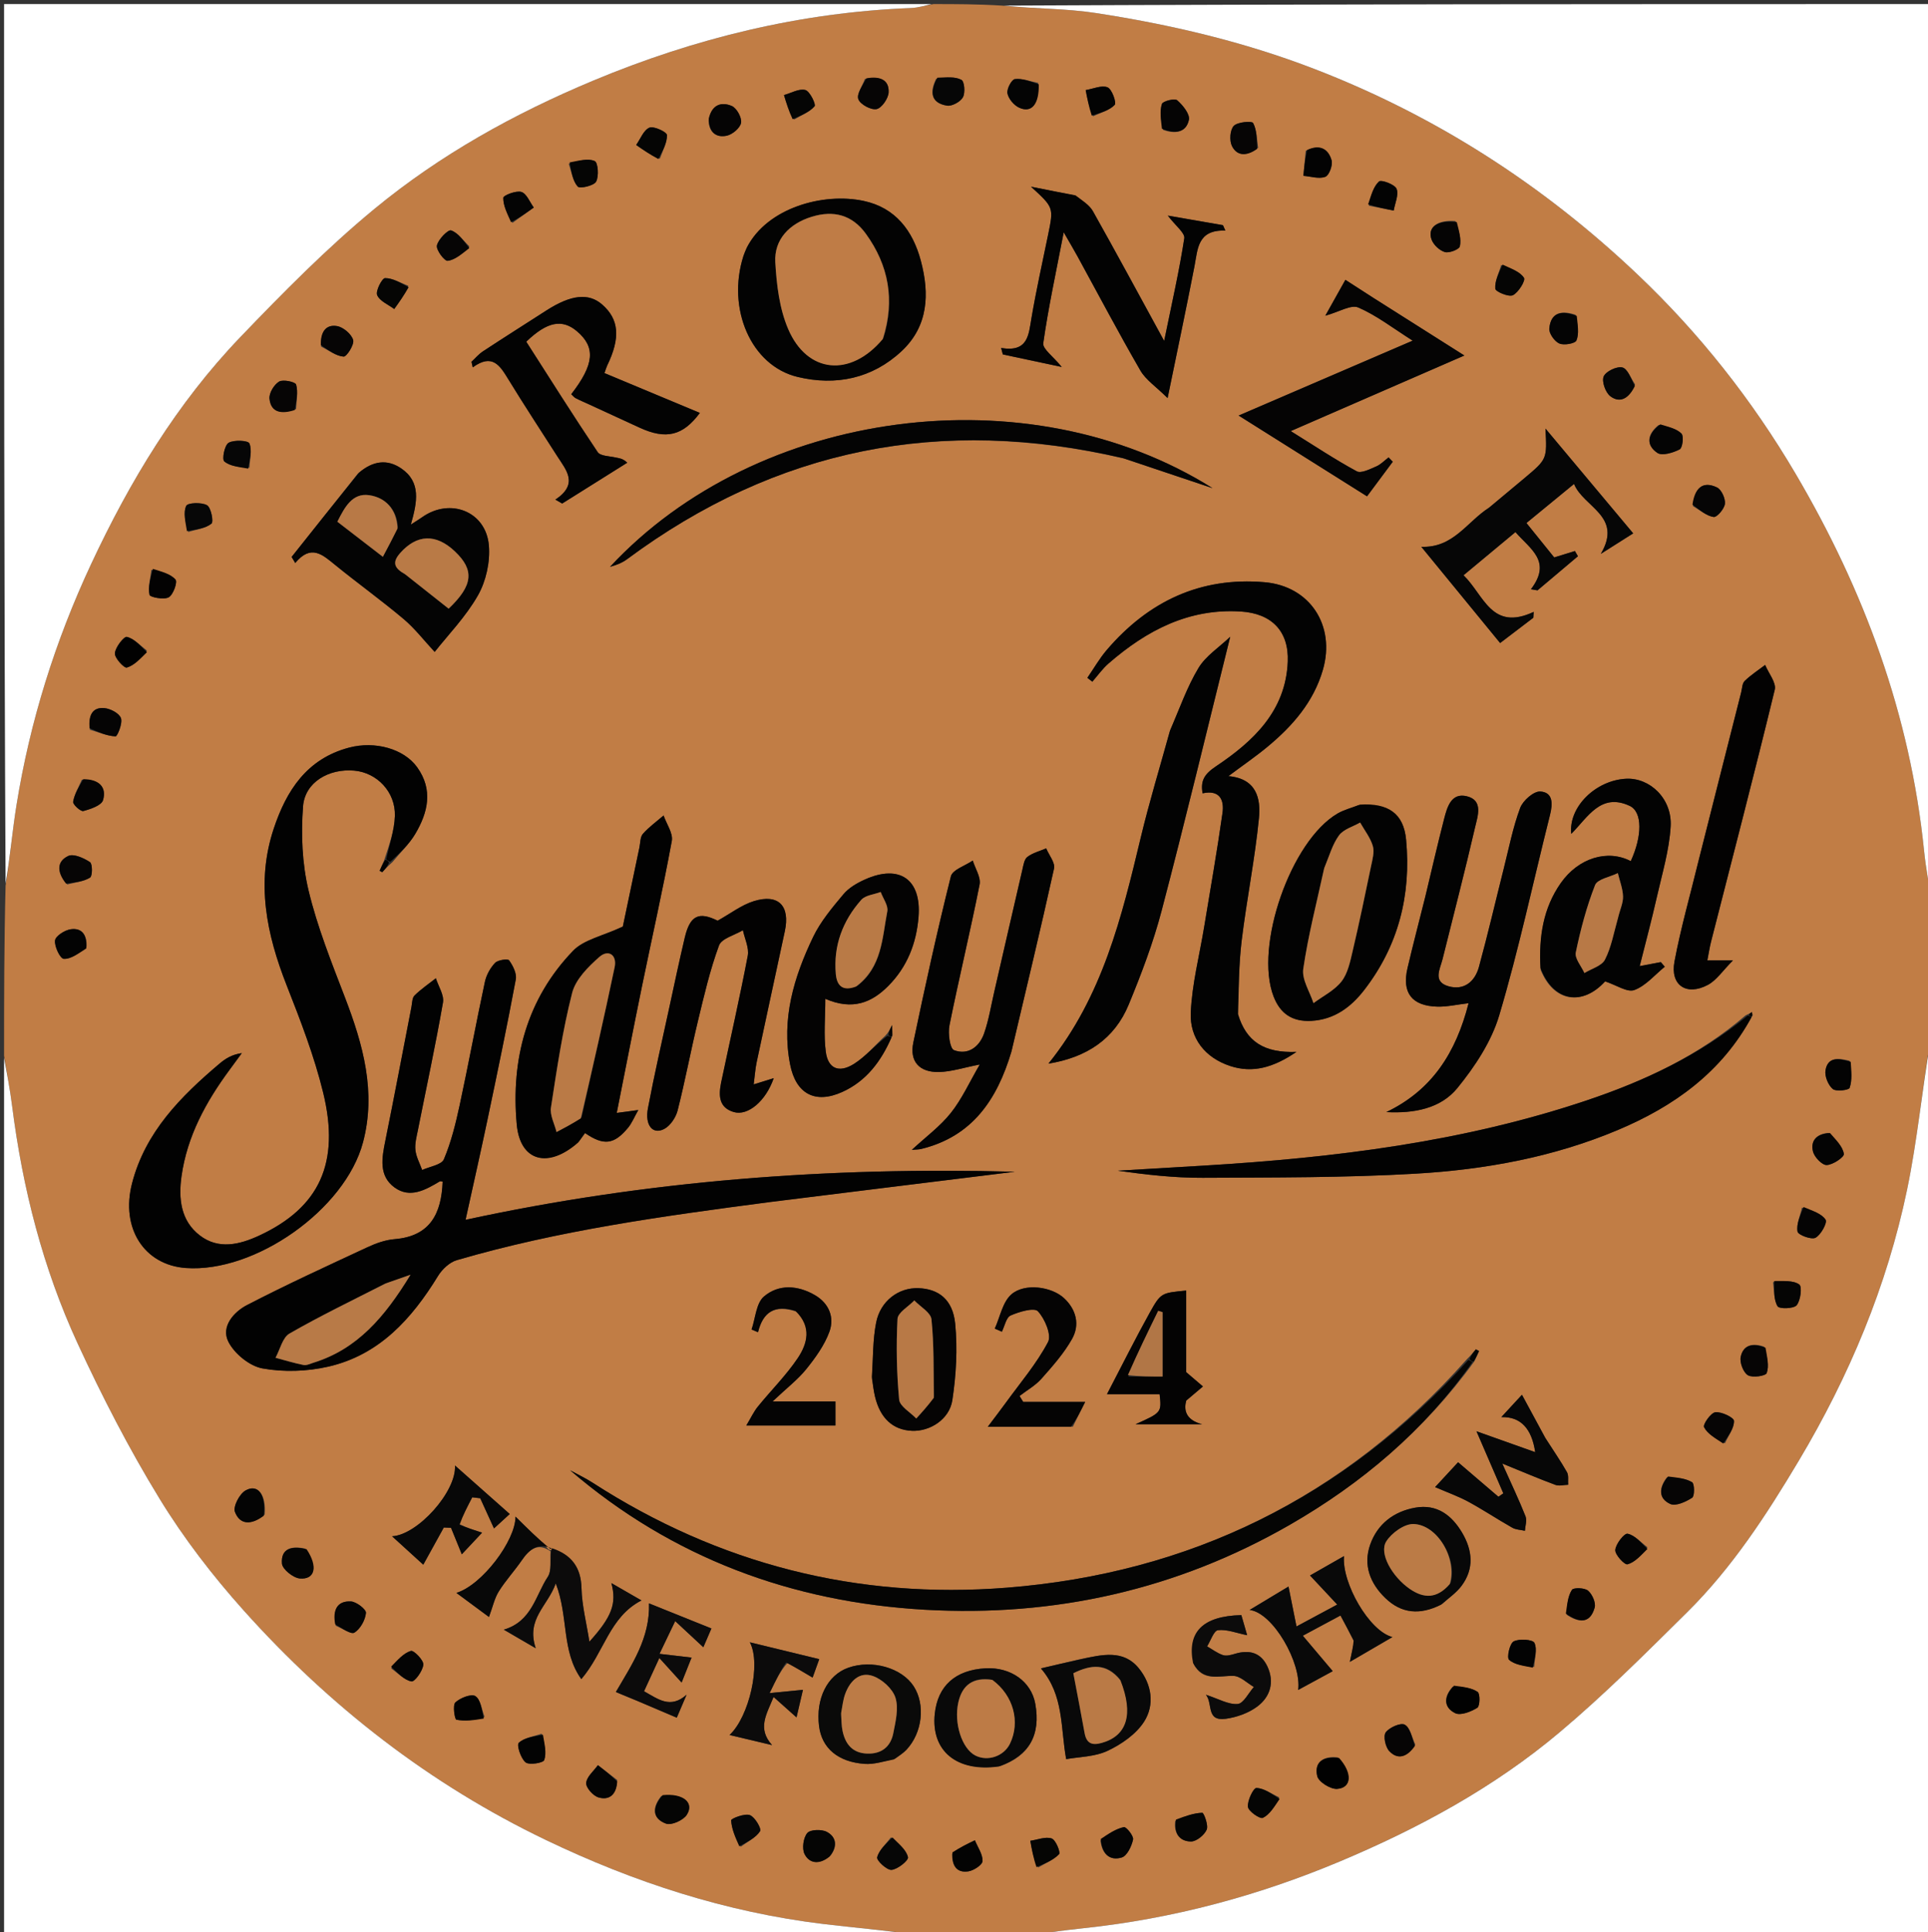 <svg xml:space="preserve" viewBox="0 0 473 474" width="100%" y="0px" x="0px" xmlns:xlink="http://www.w3.org/1999/xlink" xmlns="http://www.w3.org/2000/svg" id="Layer_1" version="1.1">
<rect x="0" y="0" width="473" height="474" fill="#333333" stroke="none"/>
<path d="M1,259 
	C1,245.312 1,231.625 1.371,217.259 
	C2.496,210.225 3.027,203.833 4.043,197.519 
	C7.354,176.935 13.561,157.184 22.373,138.331 
	C31.855,118.044 43.385,98.934 58.963,82.696 
	C69.466,71.75 80.192,60.868 91.872,51.237 
	C107.957,37.972 126.149,27.872 145.454,19.807 
	C170.452,9.363 196.336,3.035 223.459,1.968 
	C225.316,1.895 227.153,1.334 229,1 
	C234.355,1 239.71,1 245.749,1.375 
	C253.855,2.186 261.364,2.051 268.681,3.17 
	C287.08,5.984 305.145,10.217 322.594,16.964 
	C352.338,28.465 378.606,45.394 401.673,67.267 
	C416.895,81.7 429.852,98.106 440.487,116.164 
	C457.339,144.779 468.646,175.391 472.035,208.662 
	C472.49,213.128 473.336,217.555 474,222 
	C474,232.688 474,243.375 473.628,254.743 
	C471.504,267.572 470.372,279.85 467.872,291.842 
	C462.936,315.519 453.671,337.596 441.284,358.371 
	C433.371,371.64 424.955,384.572 413.929,395.486 
	C403.753,405.56 393.592,415.725 382.652,424.933 
	C366.518,438.514 348.057,448.519 328.654,456.664 
	C308.524,465.114 287.603,470.713 265.843,473.017 
	C260.551,473.577 255.28,474.334 250,475 
	C241.979,475 233.958,475 225.254,474.626 
	C217.051,473.505 209.516,472.893 202.017,471.987 
	C178.137,469.103 155.545,461.75 133.961,451.398 
	C105.431,437.714 80.849,418.574 59.794,395.077 
	C52.181,386.581 45.101,377.39 39.154,367.673 
	C31.669,355.443 25.055,342.599 19.042,329.569 
	C10.522,311.109 5.537,291.518 2.973,271.329 
	C2.449,267.202 1.665,263.109 1,259 
M134.651,380.155 
	C131.923,377.452 129.196,374.749 126.468,372.046 
	C126.5,377.914 118.284,388.824 111.972,390.76 
	C114.947,392.962 117.721,395.015 119.96,396.672 
	C120.881,394.19 121.309,392.102 122.365,390.404 
	C124.024,387.737 126.202,385.398 127.984,382.8 
	C129.865,380.056 131.998,378.342 135.071,380.571 
	C134.886,382.688 135.415,385.278 134.383,386.831 
	C131.377,391.356 130.521,397.73 123.599,399.778 
	C126.2,401.291 128.44,402.595 131.434,404.337 
	C129.009,397.117 134.346,394.044 136.346,388.432 
	C139.521,396.613 137.682,405.035 142.618,411.91 
	C148.27,405.28 149.461,396.694 157.368,392.606 
	C154.973,391.226 152.842,389.998 149.986,388.352 
	C151.377,393.411 150.033,396.704 144.601,402.731 
	C143.867,398.048 142.764,393.851 142.661,389.63 
	C142.534,384.394 140.162,381.366 134.651,380.155 
M217.16,254.115 
	C214.62,256.448 212.348,259.207 209.474,261.008 
	C205.801,263.31 203.135,262.143 202.593,258.019 
	C202.054,253.908 202.475,249.671 202.475,245.026 
	C209.205,247.94 213.897,245.923 217.925,241.869 
	C222.557,237.207 224.836,231.413 225.349,224.906 
	C226.074,215.728 220.701,211.938 212.192,215.752 
	C210.263,216.616 208.239,217.792 206.916,219.374 
	C204.168,222.657 201.313,226.046 199.481,229.862 
	C194.763,239.691 191.664,249.987 193.835,261.109 
	C195.248,268.348 199.983,270.892 206.657,267.869 
	C212.556,265.198 216.204,260.312 218.969,253.964 
	C218.944,253.433 218.919,252.901 218.851,251.465 
	C218.206,252.779 217.965,253.27 217.16,254.115 
M428.239,249.094 
	C416.847,258.923 403.506,265.148 389.41,269.895 
	C358.961,280.15 327.403,284.003 295.523,285.93 
	C288.424,286.359 281.324,286.772 274.224,287.193 
	C281.195,288.171 288.136,288.964 295.073,288.929 
	C312.526,288.841 330.01,288.93 347.42,287.911 
	C364.35,286.92 381.039,283.878 396.844,277.235 
	C410.681,271.419 422.384,263.063 429.988,249.044 
	C429.923,248.789 429.858,248.535 429.793,248.28 
	C429.487,248.476 429.181,248.671 428.239,249.094 
M359.759,333.567 
	C329.708,367.423 291.862,385.939 246.973,389.486 
	C210.37,392.379 176.339,383.717 145.358,363.71 
	C143.606,362.579 141.702,361.684 139.869,360.68 
	C164.955,382.213 194.365,393.034 226.904,394.889 
	C258.662,396.698 288.748,389.987 316.465,374.038 
	C334.108,363.885 349.397,350.961 361.762,333.874 
	C362.127,333.06 362.492,332.246 362.857,331.432 
	C362.598,331.292 362.338,331.151 362.078,331.01 
	C361.482,331.724 360.886,332.438 359.759,333.567 
M96.256,211.505 
	C98.155,209.204 100.382,207.097 101.884,204.56 
	C104.993,199.305 106.313,193.76 102.354,188.232 
	C99.095,183.682 92.016,181.716 85.631,183.403 
	C75.262,186.142 70.248,193.959 67.145,203.307 
	C62.768,216.491 65.382,229.146 70.319,241.697 
	C73.716,250.331 77.096,259.072 79.287,268.057 
	C83.507,285.364 78.289,296.258 63.653,303.073 
	C58.763,305.35 53.614,306.593 49.017,303.063 
	C44.341,299.473 43.758,294.051 44.537,288.526 
	C45.923,278.698 50.528,270.3 56.319,262.45 
	C57.326,261.085 58.325,259.716 59.328,258.349 
	C56.878,258.679 55.266,259.727 53.811,260.961 
	C44.315,269.012 35.634,277.725 32.395,290.29 
	C29.554,301.312 35.387,310.32 45.576,311.06 
	C62.551,312.293 84.676,296.731 89.057,280.235 
	C92.336,267.887 89.076,256.281 84.665,244.777 
	C81.341,236.11 77.846,227.412 75.695,218.425 
	C74.11,211.807 73.833,204.644 74.347,197.827 
	C74.794,191.885 80.675,188.497 86.901,189.045 
	C92.476,189.535 97.063,194.265 96.876,200.174 
	C96.763,203.726 95.506,207.24 94.224,211.117 
	C93.861,211.949 93.497,212.78 93.134,213.612 
	C93.35,213.728 93.566,213.845 93.781,213.962 
	C94.415,213.266 95.049,212.571 96.256,211.505 
M189.255,294.81 
	C209.159,292.355 229.064,289.899 248.968,287.443 
	C203.712,286.225 158.836,289.562 114.219,299.235 
	C116.132,290.519 117.958,282.486 119.65,274.424 
	C122.037,263.053 124.412,251.679 126.543,240.26 
	C126.814,238.81 125.84,236.895 124.901,235.585 
	C124.584,235.142 122.147,235.485 121.456,236.21 
	C120.279,237.445 119.318,239.181 118.959,240.856 
	C116.801,250.925 114.938,261.057 112.766,271.123 
	C111.795,275.626 110.683,280.17 108.9,284.384 
	C108.315,285.766 105.413,286.168 103.57,287.018 
	C102.989,285.396 102.101,283.809 101.916,282.143 
	C101.737,280.543 102.205,278.845 102.528,277.218 
	C104.601,266.792 106.854,256.399 108.677,245.93 
	C108.995,244.104 107.558,241.971 106.931,239.98 
	C105.166,241.37 103.285,242.643 101.696,244.211 
	C101.094,244.805 101.125,246.074 100.935,247.048 
	C98.805,257.974 96.748,268.915 94.537,279.825 
	C93.683,284.042 92.865,288.43 96.781,291.294 
	C100.568,294.065 104.384,291.917 107.895,289.81 
	C108.065,289.708 108.385,289.857 108.595,289.884 
	C108.292,297.655 105.589,303.268 96.792,303.982 
	C94.524,304.166 92.211,305.001 90.122,305.973 
	C80.22,310.58 70.284,315.134 60.591,320.154 
	C57.331,321.843 54.165,325.45 56.016,329.128 
	C57.496,332.07 61.221,335.12 64.389,335.695 
	C69.596,336.639 75.348,336.445 80.534,335.259 
	C93.032,332.4 101,323.555 107.456,313.024 
	C108.465,311.378 110.278,309.661 112.059,309.139 
	C137.011,301.838 162.68,298.317 189.255,294.81 
M303.592,248.46 
	C303.913,242.535 303.91,236.57 304.628,230.693 
	C305.852,220.664 307.874,210.724 308.862,200.678 
	C309.324,195.983 308.336,191.009 301.373,190.399 
	C305.005,187.682 308.158,185.53 311.076,183.097 
	C317.164,178.024 322.258,172.189 324.54,164.347 
	C327.702,153.482 321.397,143.783 310.24,142.824 
	C294.435,141.465 281.686,147.578 271.524,159.446 
	C269.727,161.546 268.338,163.995 266.76,166.283 
	C267.169,166.598 267.578,166.912 267.987,167.227 
	C269.304,165.729 270.471,164.058 271.963,162.761 
	C281.275,154.67 291.643,149.184 304.473,150.018 
	C311.933,150.503 316.223,154.795 315.926,162.297 
	C315.445,174.41 307.483,181.857 298.333,187.978 
	C295.438,189.914 294.492,191.52 295.032,194.615 
	C299.283,193.686 300.357,196.29 299.917,199.416 
	C298.6,208.764 296.95,218.065 295.419,227.383 
	C294.267,234.391 292.438,241.368 292.131,248.413 
	C291.857,254.734 295.672,259.501 301.819,261.513 
	C307.2,263.274 312.252,262.015 318.067,258.04 
	C310.155,258.33 305.737,255.588 303.592,248.46 
M142.074,279.954 
	C142.559,279.287 143.045,278.62 143.529,277.955 
	C148.083,281.09 150.655,280.813 154.081,276.657 
	C155.021,275.517 155.594,274.074 156.602,272.3 
	C154.5,272.585 153.297,272.748 151.306,273.018 
	C153.444,262.275 155.423,252.074 157.512,241.896 
	C159.947,230.031 162.624,218.214 164.816,206.306 
	C165.165,204.408 163.521,202.142 162.799,200.047 
	C161.084,201.528 159.212,202.87 157.723,204.552 
	C157.047,205.315 157.111,206.746 156.872,207.881 
	C155.373,215.005 153.884,222.131 152.8,227.302 
	C147.82,229.635 143.234,230.501 140.592,233.242 
	C129.193,245.066 125.321,259.948 126.771,275.835 
	C127.609,285.011 134.56,286.742 142.074,279.954 
M349.645,220.127 
	C348.191,225.918 346.664,231.692 345.303,237.505 
	C343.887,243.552 346.373,246.79 352.657,246.944 
	C355.015,247.002 357.388,246.442 360.291,246.101 
	C357.193,258.258 351.308,267.452 340.106,272.812 
	C346.888,273.173 353.433,271.962 357.546,266.914 
	C361.843,261.641 365.897,255.51 367.808,249.085 
	C372.624,232.895 376.138,216.32 380.264,199.922 
	C380.951,197.193 381.047,194.364 377.879,194.166 
	C376.266,194.065 373.61,196.402 372.941,198.2 
	C371.159,202.995 370.175,208.089 368.917,213.076 
	C366.889,221.117 365.021,229.202 362.831,237.199 
	C361.845,240.801 359.17,243.049 355.327,241.934 
	C351.444,240.806 353.296,237.742 353.907,235.28 
	C356.586,224.501 359.387,213.752 361.887,202.933 
	C362.51,200.238 363.978,196.316 359.825,195.326 
	C355.99,194.412 355.016,198.053 354.267,200.968 
	C352.702,207.061 351.285,213.192 349.645,220.127 
M248.209,257.632 
	C251.714,242.786 255.303,227.959 258.589,213.066 
	C258.907,211.627 257.35,209.774 256.663,208.114 
	C255.102,208.782 253.366,209.216 252.049,210.207 
	C251.286,210.782 251.08,212.226 250.824,213.326 
	C248.493,223.341 246.212,233.367 243.903,243.387 
	C243.122,246.777 242.57,250.253 241.427,253.52 
	C240.263,256.845 237.468,258.909 234.061,257.627 
	C233.028,257.239 232.54,253.499 232.937,251.523 
	C235.258,239.983 238.043,228.535 240.327,216.989 
	C240.68,215.207 239.255,213.075 238.652,211.105 
	C236.795,212.381 233.686,213.345 233.277,214.982 
	C229.903,228.493 226.919,242.106 224.067,255.74 
	C223.095,260.387 225.539,263.117 230.434,262.982 
	C233.436,262.9 236.413,261.909 240.368,261.137 
	C237.845,265.461 236.002,269.583 233.281,273.007 
	C230.653,276.315 227.121,278.904 223.696,282.078 
	C224.725,281.984 225.39,282.007 226.014,281.854 
	C238.436,278.821 244.602,269.893 248.209,257.632 
M286.949,179.531 
	C284.573,188.159 281.957,196.729 279.872,205.427 
	C275.188,224.975 270.483,244.471 257.214,260.927 
	C266.576,259.411 273.419,254.901 276.916,246.427 
	C280.009,238.933 282.915,231.282 284.973,223.455 
	C290.763,201.425 296.074,179.268 301.811,156.207 
	C299.045,158.846 295.799,160.919 294.021,163.876 
	C291.22,168.53 289.407,173.778 286.949,179.531 
M176.863,265.942 
	C176.229,269 176.498,271.754 180.002,272.795 
	C183.504,273.835 187.904,270.07 189.821,264.487 
	C188.336,264.95 186.935,265.386 184.903,266.019 
	C185.196,263.78 185.298,262.146 185.635,260.561 
	C187.913,249.844 190.256,239.141 192.547,228.428 
	C193.875,222.219 190.995,219.209 184.98,221.05 
	C181.903,221.992 179.191,224.126 176.062,225.86 
	C171.468,223.58 169.289,224.532 167.996,230.003 
	C166.66,235.656 165.459,241.341 164.231,247.019 
	C162.439,255.296 160.534,263.552 158.96,271.871 
	C158.163,276.084 160.166,278.423 162.959,276.945 
	C164.458,276.151 165.805,274.138 166.241,272.426 
	C168.083,265.193 169.449,257.84 171.2,250.582 
	C172.714,244.305 174.175,237.974 176.398,231.938 
	C177.036,230.206 180.237,229.417 182.263,228.195 
	C182.697,230.293 183.819,232.523 183.448,234.467 
	C181.49,244.737 179.155,254.934 176.863,265.942 
M333.243,197.545 
	C331.547,198.202 329.73,198.651 328.174,199.551 
	C316.693,206.195 307.678,232.141 312.449,244.45 
	C314.107,248.728 317.098,250.676 321.691,250.435 
	C327.327,250.139 331.417,247.073 334.64,242.921 
	C343.078,232.052 346.24,219.537 344.961,205.971 
	C344.358,199.584 340.607,196.925 333.243,197.545 
M145.077,99.465 
	C149.003,101.27 152.933,103.065 156.853,104.883 
	C163.474,107.953 167.59,106.837 171.699,101.292 
	C164.033,98.094 156.212,94.831 148.295,91.527 
	C148.636,90.569 148.752,90.109 148.954,89.692 
	C152.258,82.87 151.892,78.337 147.732,74.705 
	C144.407,71.803 140.087,72.275 134.002,76.191 
	C128.824,79.523 123.62,82.814 118.475,86.195 
	C117.431,86.881 116.599,87.89 115.669,88.75 
	C115.773,89.207 115.877,89.664 115.98,90.121 
	C120.781,86.633 122.643,89.677 124.661,92.971 
	C128.572,99.355 132.679,105.619 136.719,111.924 
	C138.914,115.348 142.018,118.705 136.253,122.567 
	C136.809,122.886 137.365,123.204 137.921,123.523 
	C143.241,120.185 148.561,116.846 153.882,113.508 
	C152.73,112.398 151.866,112.422 151.05,112.234 
	C149.524,111.882 147.297,111.897 146.63,110.906 
	C140.617,101.959 134.879,92.827 129.107,83.821 
	C134.272,78.86 137.935,78.186 141.58,81.291 
	C146.172,85.202 145.79,89.41 140.146,96.703 
	C140.504,97.033 140.815,97.459 141.234,97.679 
	C142.262,98.218 143.34,98.662 145.077,99.465 
M377.972,237.903 
	C381.181,245.927 388.303,246.785 393.785,240.748 
	C396.551,241.655 399.217,243.516 400.957,242.873 
	C403.766,241.835 405.966,239.147 408.422,237.156 
	C408.1,236.778 407.777,236.4 407.455,236.022 
	C406.074,236.283 404.694,236.544 402.271,237.001 
	C403.781,230.966 405.225,225.612 406.444,220.207 
	C407.753,214.404 409.523,208.594 409.865,202.715 
	C410.26,195.919 404.747,190.717 398.889,191.038 
	C391.401,191.45 384.76,198.016 385.483,204.558 
	C389.522,200.517 392.705,194.393 399.796,197.684 
	C403.007,199.174 402.876,205.163 400.077,211.251 
	C394.428,208.281 387.229,210.447 382.891,216.649 
	C378.616,222.761 377.494,229.731 377.972,237.903 
M87.778,116.201 
	C82.366,123.009 76.954,129.817 71.542,136.625 
	C71.839,137.121 72.135,137.617 72.431,138.113 
	C76.309,133.417 79.135,136.08 82.194,138.566 
	C87.739,143.072 93.553,147.253 99.016,151.852 
	C101.787,154.185 104.04,157.135 106.639,159.927 
	C109.901,155.781 114.275,151.304 117.264,146.041 
	C119.25,142.543 120.277,137.835 119.939,133.82 
	C119.235,125.443 110.43,122.018 103.56,126.882 
	C102.871,127.369 102.145,127.806 100.792,128.684 
	C102.38,123.132 103.336,118.236 98.411,114.894 
	C95.017,112.591 91.491,112.999 87.778,116.201 
M183.118,60.933 
	C182.874,61.551 182.594,62.156 182.392,62.787 
	C178.255,75.721 184.236,89.72 195.678,92.468 
	C205.025,94.714 213.985,92.885 221.194,86.141 
	C227.761,79.997 228.08,72.094 225.909,63.961 
	C223.938,56.574 219.661,50.94 211.882,49.286 
	C201.894,47.162 188.257,51.004 183.118,60.933 
M263.454,47.899 
	C260.396,47.288 257.337,46.676 252.933,45.796 
	C258.523,50.904 258.508,50.901 257.147,57.525 
	C255.745,64.353 254.222,71.162 253.051,78.03 
	C252.342,82.187 252.229,86.466 245.608,85.365 
	C245.749,85.893 245.89,86.421 246.03,86.948 
	C250.574,87.916 255.118,88.884 260.482,90.026 
	C258.372,87.418 255.748,85.602 255.948,84.188 
	C257.175,75.532 259.043,66.968 260.964,56.986 
	C262.6,59.836 263.514,61.367 264.37,62.931 
	C269.48,72.267 274.443,81.687 279.772,90.896 
	C281.104,93.198 283.597,94.829 286.451,97.655 
	C288.889,85.76 291.054,75.577 293.034,65.359 
	C293.863,61.078 293.757,56.323 300.617,56.57 
	C300.422,56.126 300.228,55.682 300.033,55.238 
	C295.656,54.479 291.279,53.72 286.501,52.891 
	C288.401,55.405 290.746,57.129 290.542,58.464 
	C289.326,66.406 287.52,74.258 285.607,83.637 
	C279.321,72.137 273.82,61.932 268.137,51.828 
	C267.274,50.294 265.571,49.233 263.454,47.899 
M365.149,124.67 
	C359.897,127.993 356.57,134.452 348.694,134.138 
	C355.32,142.228 361.575,149.864 368.029,157.743 
	C371.142,155.372 373.658,153.455 376.174,151.538 
	C376.204,151.061 376.233,150.583 376.262,150.106 
	C365.888,154.949 364.076,145.979 359.051,141.118 
	C363.509,137.411 367.535,134.064 371.787,130.528 
	C375.428,134.714 380.817,137.692 375.585,144.552 
	C376.122,144.643 376.66,144.733 377.197,144.823 
	C380.504,142.033 383.811,139.242 387.118,136.451 
	C386.871,136.025 386.623,135.6 386.376,135.175 
	C384.821,135.655 383.266,136.136 381.295,136.745 
	C379.149,134.086 376.908,131.31 374.482,128.303 
	C378.466,125.032 382.025,122.111 386.163,118.714 
	C388.479,124.458 398.215,126.579 392.728,135.876 
	C395.205,134.306 397.682,132.737 400.673,130.841 
	C393.431,122.191 386.603,114.036 379.145,105.128 
	C379.553,112.613 379.556,112.617 374.135,117.181 
	C371.334,119.54 368.519,121.882 365.149,124.67 
M336.652,72.892 
	C334.599,71.569 332.545,70.246 330.065,68.647 
	C328.311,71.782 326.774,74.53 325.142,77.448 
	C328.533,76.518 331.447,74.667 333.233,75.437 
	C337.719,77.37 341.695,80.486 346.57,83.567 
	C332.11,89.79 318.441,95.673 303.875,101.941 
	C315.168,109.045 325.21,115.363 335.375,121.757 
	C337.735,118.584 339.712,115.928 341.688,113.273 
	C341.347,112.916 341.006,112.559 340.666,112.203 
	C339.66,112.961 338.751,113.945 337.626,114.423 
	C336.097,115.073 333.936,116.201 332.859,115.62 
	C327.538,112.744 322.485,109.372 316.653,105.751 
	C331.213,99.414 344.767,93.516 359.254,87.212 
	C351.207,82.119 344.231,77.703 336.652,72.892 
M416.714,211.205 
	C414.704,219.426 412.36,227.585 410.798,235.891 
	C409.709,241.685 413.741,244.403 418.987,241.612 
	C421.143,240.464 422.653,238.103 425.15,235.599 
	C422.374,235.599 420.879,235.599 418.866,235.599 
	C419.214,233.824 419.424,232.389 419.78,230.991 
	C425.033,210.406 430.398,189.848 435.406,169.205 
	C435.827,167.469 433.89,165.162 433.049,163.12 
	C431.355,164.41 429.542,165.578 428.024,167.05 
	C427.405,167.65 427.404,168.904 427.159,169.869 
	C423.725,183.376 420.297,196.885 416.714,211.205 
M275.914,112.517 
	C283.103,114.928 290.292,117.339 297.48,119.751 
	C252.152,91.308 185.81,100.16 149.661,139.052 
	C151.157,138.64 152.614,138.09 153.816,137.197 
	C190.389,110.049 230.861,101.938 275.914,112.517 
M213.912,338.204 
	C214.159,339.674 214.323,341.163 214.668,342.609 
	C215.94,347.932 219.07,350.796 223.736,350.999 
	C228.118,351.189 232.923,348.222 233.643,343.472 
	C234.576,337.32 234.939,330.92 234.341,324.744 
	C233.763,318.774 230.238,316.153 225.262,316 
	C220.461,315.852 216.003,319.119 214.95,324.416 
	C214.117,328.607 214.209,332.983 213.912,338.204 
M378.977,352.51 
	C377.171,349.167 375.366,345.825 373.385,342.156 
	C372.139,343.506 370.482,345.3 368.323,347.638 
	C373.121,347.494 375.783,350.49 376.638,356.236 
	C372.114,354.628 367.82,353.102 362.228,351.114 
	C364.906,357.302 366.861,361.819 368.815,366.336 
	C368.414,366.617 368.013,366.898 367.612,367.179 
	C364.431,364.457 361.25,361.735 357.717,358.713 
	C356.257,360.292 354.077,362.647 352.079,364.807 
	C355.119,366.128 357.803,367.076 360.273,368.418 
	C363.926,370.402 367.396,372.721 371.016,374.77 
	C371.904,375.273 373.071,375.285 374.11,375.523 
	C374.185,374.333 374.659,372.985 374.262,371.981 
	C372.698,368.028 370.86,364.183 368.555,359.026 
	C373.684,361.112 377.595,362.786 381.579,364.261 
	C382.498,364.601 383.668,364.262 384.722,364.236 
	C384.642,363.19 384.89,361.959 384.423,361.134 
	C382.867,358.389 381.054,355.79 378.977,352.51 
M332.218,402.756 
	C331.948,404.016 331.677,405.275 331.159,407.682 
	C335.031,405.426 338.002,403.694 341.611,401.591 
	C335.924,400.168 329.156,388.314 329.728,381.731 
	C326.596,383.517 323.708,385.164 321.391,386.485 
	C323.673,388.925 325.611,390.997 328.067,393.623 
	C324.467,395.557 321.79,396.995 318.07,398.993 
	C317.308,395.19 316.727,392.29 316.109,389.201 
	C313.328,390.875 310.382,392.649 306.572,394.943 
	C312.353,395.632 319.349,408.015 318.486,414.564 
	C321.738,412.796 324.707,411.182 326.96,409.957 
	C324.55,407.103 322.314,404.455 319.62,401.264 
	C323.245,399.319 325.911,397.888 328.862,396.304 
	C330.107,398.624 331.04,400.362 332.218,402.756 
M195.488,321.782 
	C199.198,325.498 198.078,329.649 195.711,333.17 
	C192.857,337.415 189.15,341.08 185.911,345.077 
	C184.905,346.318 184.221,347.82 183.092,349.697 
	C191.032,349.697 197.944,349.697 204.96,349.697 
	C204.96,347.772 204.96,346.161 204.96,343.805 
	C200.167,343.805 195.555,343.805 189.526,343.805 
	C193.075,340.456 195.768,338.4 197.829,335.838 
	C200.069,333.054 202.273,329.999 203.481,326.693 
	C204.764,323.182 203.39,319.742 199.959,317.733 
	C195.755,315.272 191.038,314.943 187.408,318.065 
	C185.497,319.709 185.336,323.388 184.385,326.148 
	C184.913,326.37 185.44,326.591 185.968,326.812 
	C187.169,321.921 190.012,319.936 195.488,321.782 
M263.204,349.985 
	C264.046,348.294 264.888,346.602 266.23,343.905 
	C260.093,343.905 255.557,343.905 251.02,343.905 
	C250.723,343.421 250.425,342.937 250.128,342.453 
	C251.938,341.059 254.013,339.899 255.502,338.221 
	C258.226,335.151 261.012,332.005 263.009,328.461 
	C264.968,324.983 264.046,321.268 261.077,318.486 
	C257.999,315.602 251.355,314.681 248.111,317.538 
	C245.961,319.431 245.349,323.07 244.048,325.927 
	C244.628,326.181 245.209,326.434 245.789,326.688 
	C246.484,325.308 246.854,323.184 247.946,322.706 
	C250.04,321.788 253.713,320.702 254.625,321.67 
	C256.337,323.487 258.023,327.49 257.116,329.214 
	C254.312,334.542 250.29,339.232 246.724,344.157 
	C245.562,345.762 244.348,347.329 242.337,350.005 
	C250.032,350.005 256.144,350.005 263.204,349.985 
M291.006,326.528 
	C291.006,323.22 291.006,319.913 291.006,316.589 
	C284.974,317.186 284.81,317.095 282.093,321.972 
	C278.607,328.231 275.417,334.655 271.578,342.006 
	C275.058,342.006 276.859,342.006 278.66,342.006 
	C280.621,342.006 282.583,342.006 284.494,342.006 
	C284.978,346.521 284.978,346.521 278.581,349.389 
	C284.493,349.389 289.709,349.389 294.924,349.389 
	C290.703,348.295 290.447,345.708 291.023,343.583 
	C292.959,341.946 294.04,341.032 295.121,340.118 
	C293.831,339.015 292.54,337.913 291.006,336.602 
	C291.006,333.806 291.006,330.654 291.006,326.528 
M264.669,407.095 
	C261.486,407.843 258.304,408.591 255.368,409.281 
	C261.054,415.862 260.159,423.866 261.567,431.546 
	C264.705,430.974 268.572,430.989 271.73,429.501 
	C275.128,427.9 278.706,425.432 280.677,422.361 
	C283.334,418.222 282.577,413.173 279.394,409.263 
	C275.607,404.612 270.46,405.87 264.669,407.095 
M353.833,393.468 
	C355.417,392.015 357.26,390.757 358.533,389.069 
	C361.726,384.833 361.252,380.29 358.692,375.974 
	C356.147,371.685 352.502,368.902 347.191,369.853 
	C341.913,370.798 337.934,373.869 336.155,378.902 
	C334.382,383.915 336.119,388.421 339.883,392.042 
	C343.834,395.843 348.348,396.271 353.833,393.468 
M219.632,431.419 
	C220.542,430.711 221.562,430.106 222.345,429.277 
	C226.302,425.091 227.072,418.146 224.152,413.655 
	C221.206,409.126 213.922,407.063 208.114,409.115 
	C202.961,410.935 200.081,416.713 200.948,423.495 
	C201.63,428.829 205.568,432.246 212.143,432.708 
	C214.381,432.866 216.682,432.128 219.632,431.419 
M245.465,433.226 
	C252.526,430.683 255.355,425.621 253.991,417.974 
	C253.016,412.508 247.967,408.913 241.754,409.261 
	C234.369,409.674 230.036,413.575 229.327,420.449 
	C228.395,429.504 234.686,434.828 245.465,433.226 
M156.343,417.23 
	C159.476,418.57 162.608,419.91 166.031,421.375 
	C166.993,419.13 167.72,417.431 168.447,415.733 
	C164.431,419.302 161.462,416.795 158.001,414.892 
	C159.149,412.396 160.203,410.104 161.757,406.726 
	C163.996,409.196 165.522,410.878 167.222,412.753 
	C168.12,410.5 168.984,408.333 169.664,406.626 
	C167.013,406.318 164.742,406.053 161.793,405.71 
	C163.248,402.678 164.201,400.692 165.647,397.677 
	C168.286,400.129 170.233,401.938 172.55,404.091 
	C173.097,402.821 173.752,401.303 174.535,399.486 
	C168.854,397.203 163.715,395.137 159.22,393.331 
	C159.484,401.869 155.044,408.28 151.089,415.076 
	C152.627,415.723 154.139,416.36 156.343,417.23 
M292.887,408.305 
	C295.203,412.58 299.022,411.03 302.609,411.12 
	C304.299,411.162 305.947,412.879 307.614,413.837 
	C306.299,415.313 305.079,417.888 303.647,418.011 
	C301.387,418.206 298.984,416.755 295.849,415.746 
	C297.614,417.924 295.817,422.303 300.709,421.643 
	C303.405,421.28 306.311,420.241 308.464,418.628 
	C311.632,416.255 312.725,412.653 310.934,408.814 
	C309.333,405.382 306.477,404.648 302.974,405.703 
	C302.031,405.986 300.889,406.306 300.033,406.022 
	C298.65,405.563 297.428,404.618 296.139,403.878 
	C297.022,402.482 297.781,400.029 298.814,399.908 
	C301.004,399.652 303.336,400.611 305.966,401.144 
	C305.528,399.623 305.014,397.842 304.543,396.207 
	C295.073,396.446 291.176,400.325 292.887,408.305 
M193.231,407.889 
	C195.167,409.042 197.102,410.195 199.359,411.539 
	C199.704,410.58 200.281,408.974 200.986,407.013 
	C195.197,405.607 189.815,404.299 183.964,402.878 
	C186.794,408.178 183.784,421.181 178.985,425.618 
	C182.596,426.477 186.002,427.288 189.409,428.099 
	C185.741,423.99 188.023,420.644 189.783,416.286 
	C191.853,418.131 193.457,419.559 195.411,421.3 
	C195.994,418.804 196.518,416.562 196.991,414.538 
	C194.385,414.794 192.363,414.992 188.805,415.342 
	C190.462,411.924 191.464,409.858 193.231,407.889 
M112.492,373.793 
	C113.612,371.632 114.732,369.471 115.852,367.31 
	C116.507,367.386 117.163,367.463 117.818,367.54 
	C118.899,369.913 119.98,372.286 121.192,374.947 
	C122.118,374.099 123.397,372.928 125.053,371.411 
	C120.566,367.436 116.397,363.742 111.621,359.512 
	C112.03,365.892 102.456,376.551 96.186,376.87 
	C99.37,379.768 102.036,382.195 103.844,383.841 
	C105.704,380.472 107.293,377.594 108.882,374.716 
	C109.472,374.742 110.062,374.768 110.652,374.795 
	C111.484,376.839 112.316,378.883 113.295,381.29 
	C114.995,379.478 116.599,377.768 118.273,375.984 
	C116.1,375.289 114.546,374.791 112.492,373.793 
M308.667,36.269 
	C308.33,34.201 308.365,31.935 307.433,30.184 
	C307.145,29.641 303.611,29.908 302.688,30.877 
	C301.76,31.849 301.579,34.481 302.234,35.812 
	C303.471,38.324 305.847,38.373 308.667,36.269 
M181.747,453.028 
	C183.391,451.799 185.444,450.828 186.472,449.207 
	C186.864,448.588 185.183,445.708 183.943,445.264 
	C182.66,444.804 179.357,446.123 179.378,446.54 
	C179.486,448.658 180.386,450.735 181.747,453.028 
M347.221,427.97 
	C346.402,426.264 345.983,423.848 344.632,423.089 
	C343.65,422.537 340.862,423.754 339.965,424.978 
	C339.307,425.876 339.88,428.563 340.835,429.575 
	C342.952,431.82 345.245,431.014 347.221,427.97 
M408.951,362.412 
	C407.008,364.894 406.771,367.588 409.777,368.946 
	C411.121,369.552 413.613,368.419 415.147,367.41 
	C415.77,367 415.736,363.981 415.121,363.61 
	C413.51,362.641 411.415,362.476 408.951,362.412 
M46.189,130.501 
	C48.136,129.885 50.389,129.65 51.877,128.459 
	C52.45,128.001 51.781,124.51 50.791,123.939 
	C49.458,123.17 46.059,123.315 45.693,124.086 
	C44.91,125.736 45.506,128.04 46.189,130.501 
M415.347,124.163 
	C417.024,125.122 418.63,126.558 420.411,126.825 
	C421.218,126.946 423.051,124.817 423.182,123.577 
	C423.32,122.277 422.323,120.09 421.217,119.565 
	C417.573,117.835 415.748,119.925 415.347,124.163 
M386.57,77.242 
	C383.225,76.087 380.462,76.543 380.094,80.582 
	C379.985,81.784 381.364,83.744 382.544,84.264 
	C383.692,84.771 386.432,84.285 386.751,83.519 
	C387.446,81.848 387.046,79.722 386.57,77.242 
M61.189,114.759 
	C61.272,112.726 61.891,110.472 61.184,108.768 
	C60.886,108.05 57.411,107.849 56.087,108.622 
	C55.092,109.204 54.415,112.655 55.022,113.179 
	C56.407,114.375 58.667,114.56 61.189,114.759 
M82.398,398.83 
	C83.963,399.457 86.129,401.03 86.96,400.502 
	C88.413,399.579 89.615,397.419 89.781,395.669 
	C89.864,394.804 87.443,392.923 86.086,392.854 
	C82.734,392.684 81.557,394.933 82.398,398.83 
M74.872,379.908 
	C71.663,379.156 68.861,379.802 69.176,383.578 
	C69.292,384.971 71.95,387.096 73.581,387.226 
	C77.275,387.521 78.078,384.332 74.872,379.908 
M78.796,85.03 
	C80.622,85.93 82.411,87.338 84.295,87.482 
	C85.047,87.539 86.963,84.534 86.642,83.41 
	C86.229,81.962 84.229,80.259 82.686,79.996 
	C79.896,79.519 78.584,81.522 78.796,85.03 
M115.17,60.473 
	C113.699,59.07 112.416,57.121 110.67,56.521 
	C109.935,56.269 107.519,58.71 107.188,60.216 
	C106.95,61.305 109.046,64.083 109.829,63.983 
	C111.679,63.746 113.367,62.242 115.17,60.473 
M368.29,65.013 
	C367.727,66.958 366.683,68.944 366.844,70.827 
	C366.907,71.553 370.143,72.924 371.159,72.425 
	C372.534,71.749 374.307,68.822 373.883,68.161 
	C372.902,66.632 370.702,65.883 368.29,65.013 
M218.571,450.734 
	C217.365,452.346 215.644,453.83 215.195,455.631 
	C215.004,456.395 217.573,458.811 218.726,458.706 
	C220.241,458.568 222.922,456.396 222.752,455.607 
	C222.366,453.823 220.538,452.351 218.571,450.734 
M233.598,454.783 
	C233.512,457.543 234.586,459.528 237.586,459.067 
	C238.91,458.863 241.028,457.455 241.052,456.546 
	C241.098,454.865 239.868,453.149 239.17,451.447 
	C237.354,452.314 235.539,453.181 233.598,454.783 
M384.358,396.122 
	C387.302,398.066 390.07,398.442 391.22,394.379 
	C391.558,393.182 390.635,391.087 389.604,390.213 
	C388.752,389.491 386.031,389.41 385.64,390.016 
	C384.635,391.57 384.465,393.665 384.358,396.122 
M64.933,371.546 
	C65.33,366.644 63.241,363.904 60.214,365.648 
	C58.745,366.495 57.145,369.58 57.637,370.884 
	C58.889,374.197 61.763,374.092 64.933,371.546 
M151.418,436.67 
	C149.84,435.454 148.262,434.238 146.683,433.022 
	C145.65,434.471 143.92,435.871 143.811,437.387 
	C143.728,438.538 145.499,440.533 146.811,440.925 
	C149.375,441.692 151.233,440.374 151.418,436.67 
M404.168,379.571 
	C402.56,378.373 401.067,376.599 399.289,376.242 
	C398.504,376.084 396.394,378.74 396.279,380.227 
	C396.189,381.394 398.564,383.94 399.276,383.749 
	C401.076,383.267 402.557,381.589 404.168,379.571 
M229.664,19.343 
	C228.07,22.555 228.328,25.255 232.331,25.915 
	C233.546,26.116 235.617,24.974 236.236,23.858 
	C236.846,22.758 236.611,19.984 235.868,19.587 
	C234.303,18.749 232.164,18.986 229.664,19.343 
M401.129,94.301 
	C400.109,92.831 399.308,90.456 398.007,90.14 
	C396.651,89.81 393.953,91.106 393.429,92.357 
	C392.912,93.59 393.884,96.323 395.084,97.218 
	C397.543,99.053 399.674,97.641 401.129,94.301 
M432.824,330.379 
	C430.099,329.388 427.673,329.865 427.053,332.868 
	C426.766,334.258 427.678,336.663 428.812,337.36 
	C429.921,338.04 433.173,337.552 433.43,336.838 
	C434.065,335.075 433.522,332.889 432.824,330.379 
M22.055,179.007 
	C24.151,179.63 26.232,180.539 28.352,180.642 
	C28.791,180.663 30.129,177.408 29.675,176.167 
	C29.235,174.966 27.068,173.83 25.573,173.705 
	C22.634,173.459 21.672,175.537 22.055,179.007 
M161.897,38.93 
	C162.555,36.987 163.695,35.027 163.624,33.112 
	C163.597,32.385 160.411,30.867 159.326,31.314 
	C157.9,31.901 157.127,34.073 156.074,35.563 
	C157.763,36.743 159.452,37.923 161.897,38.93 
M173.846,29.526 
	C173.918,32.486 175.731,33.859 178.33,33.281 
	C179.727,32.97 181.607,31.368 181.81,30.113 
	C182.015,28.843 180.747,26.529 179.545,26.007 
	C177.111,24.95 174.654,25.521 173.846,29.526 
M285.334,31.851 
	C288.199,32.898 290.998,32.6 291.677,29.399 
	C291.972,28.007 290.189,25.806 288.805,24.596 
	C288.2,24.068 285.285,24.801 285.059,25.495 
	C284.478,27.277 284.816,29.357 285.334,31.851 
M453.759,260.221 
	C451.227,259.62 448.457,259.12 447.858,262.538 
	C447.605,263.984 448.492,266.162 449.616,267.135 
	C450.415,267.827 453.58,267.438 453.773,266.874 
	C454.42,264.99 454.204,262.81 453.759,260.221 
M194.824,29.325 
	C196.559,28.289 198.596,27.512 199.848,26.059 
	C200.227,25.619 198.689,22.38 197.581,22.081 
	C196.054,21.669 194.102,22.83 192.333,23.317 
	C192.917,25.263 193.5,27.208 194.824,29.325 
M212.186,19.373 
	C211.571,21.064 210.094,23.09 210.583,24.353 
	C211.079,25.634 213.702,27.043 215.055,26.762 
	C216.326,26.499 217.95,24.134 218.011,22.637 
	C218.138,19.516 215.799,18.614 212.186,19.373 
M72.649,100.34 
	C72.718,98.318 73.174,96.184 72.645,94.332 
	C72.459,93.679 69.444,93.024 68.467,93.612 
	C67.232,94.354 65.973,96.447 66.115,97.813 
	C66.471,101.242 69.072,101.648 72.649,100.34 
M448.571,277.937 
	C445.699,278.124 444.129,279.818 444.785,282.481 
	C445.125,283.859 446.999,285.828 448.138,285.801 
	C449.656,285.764 452.469,283.851 452.359,283.084 
	C452.098,281.268 450.441,279.652 448.571,277.937 
M288.327,446.717 
	C287.917,449.702 289.356,451.715 292.175,451.746 
	C293.513,451.761 295.456,450.183 296.038,448.851 
	C296.514,447.762 295.331,444.685 294.965,444.699 
	C292.856,444.777 290.771,445.511 288.327,446.717 
M20.078,191.263 
	C19.312,193.063 18.253,194.814 17.941,196.689 
	C17.833,197.34 19.797,199.127 20.437,198.959 
	C22.228,198.488 24.902,197.582 25.28,196.281 
	C26.218,193.057 24.253,191.131 20.078,191.263 
M357.064,54.236 
	C352.706,53.873 350.129,55.738 351.198,58.741 
	C351.663,60.047 353.163,61.461 354.477,61.839 
	C355.546,62.146 357.987,61.188 358.152,60.429 
	C358.54,58.643 357.931,56.641 357.064,54.236 
M254.699,20.344 
	C252.783,19.969 250.817,19.181 248.976,19.408 
	C248.179,19.506 246.95,21.831 247.158,22.902 
	C247.418,24.231 248.732,25.806 250,26.398 
	C253.041,27.816 254.949,25.648 254.699,20.344 
M132.897,425.295 
	C130.96,425.978 128.635,426.251 127.272,427.541 
	C126.71,428.073 127.75,431.349 128.931,432.325 
	C129.808,433.049 133.255,432.493 133.511,431.777 
	C134.139,430.018 133.585,427.837 132.897,425.295 
M100.182,70.118 
	C98.276,69.406 96.368,68.216 94.466,68.226 
	C93.739,68.229 92.106,71.359 92.529,72.391 
	C93.129,73.857 95.247,74.701 96.716,75.811 
	C97.919,74.143 99.121,72.476 100.182,70.118 
M313.844,440.923 
	C311.977,440.065 310.125,438.671 308.235,438.618 
	C307.507,438.598 305.995,441.7 306.156,443.24 
	C306.271,444.335 309.117,446.289 309.822,445.948 
	C311.512,445.133 312.658,443.191 313.844,440.923 
M162.224,440.595 
	C159.986,443.334 159.952,446.095 163.408,447.367 
	C164.722,447.851 167.631,446.542 168.489,445.202 
	C170.387,442.24 167.645,439.86 162.224,440.595 
M406.939,104.242 
	C404.178,106.422 403.684,109.12 406.609,111.105 
	C407.771,111.893 410.467,111.069 412.082,110.238 
	C412.776,109.88 413.138,107.014 412.523,106.379 
	C411.346,105.162 409.362,104.726 406.939,104.242 
M254.699,458.126 
	C256.463,457.082 258.489,456.282 259.832,454.843 
	C260.232,454.416 259.005,451.339 258.006,451 
	C256.498,450.488 254.537,451.316 252.769,451.574 
	C253.142,453.692 253.515,455.81 254.699,458.126 
M203.743,455.217 
	C205.525,452.952 205.198,450.65 202.863,449.391 
	C201.588,448.704 198.792,448.789 198.047,449.675 
	C197.07,450.835 196.705,453.508 197.396,454.852 
	C198.568,457.134 200.951,457.526 203.743,455.217 
M423.177,354.065 
	C424.01,352.23 425.445,350.381 425.403,348.566 
	C425.384,347.744 422.346,346.265 420.838,346.443 
	C419.707,346.577 417.724,349.448 418.062,350.109 
	C418.907,351.763 420.856,352.855 423.177,354.065 
M139.523,40.187 
	C140.197,42.102 140.487,44.358 141.733,45.767 
	C142.246,46.346 145.684,45.578 146.243,44.567 
	C146.974,43.245 146.709,39.877 145.914,39.519 
	C144.26,38.774 141.975,39.431 139.523,40.187 
M269.992,451.513 
	C270.315,454.695 272.169,456.577 275.199,455.67 
	C276.504,455.28 277.628,452.909 277.977,451.256 
	C278.162,450.381 276.292,448.094 275.728,448.215 
	C273.771,448.631 271.98,449.825 269.992,451.513 
M335.821,50.459 
	C337.856,50.857 339.891,51.255 341.925,51.652 
	C342.231,49.842 343.215,47.753 342.622,46.313 
	C342.174,45.224 338.848,44.026 338.315,44.517 
	C336.922,45.802 336.357,47.986 335.821,50.459 
M434.983,314.533 
	C435.282,316.548 435.121,318.842 436.094,320.448 
	C436.516,321.145 440.061,321.07 440.78,320.193 
	C441.756,319.002 442.152,315.632 441.423,315.107 
	C439.952,314.049 437.553,314.28 434.983,314.533 
M16.501,216.972 
	C18.399,216.465 20.492,216.277 22.094,215.29 
	C22.704,214.914 22.713,211.914 22.077,211.492 
	C20.562,210.485 18.058,209.361 16.749,209.977 
	C13.794,211.368 14.016,214.071 16.501,216.972 
M442.088,296.246 
	C441.643,298.224 440.664,300.3 440.996,302.138 
	C441.144,302.956 444.411,304.179 445.405,303.639 
	C446.741,302.914 448.353,299.937 447.879,299.212 
	C446.88,297.686 444.603,296.995 442.088,296.246 
M268.169,28.53 
	C269.996,27.651 272.177,27.103 273.471,25.724 
	C273.964,25.199 272.791,21.854 271.721,21.423 
	C270.259,20.833 268.171,21.8 266.351,22.1 
	C266.738,24.126 267.125,26.152 268.169,28.53 
M95.953,409.263 
	C97.606,410.423 99.157,412.154 100.959,412.476 
	C101.734,412.614 103.733,409.884 103.856,408.352 
	C103.944,407.245 101.492,404.782 100.803,404.991 
	C98.999,405.54 97.539,407.223 95.953,409.263 
M21.235,232.261 
	C21.382,229.508 20.229,227.552 17.351,227.961 
	C15.888,228.169 13.631,229.611 13.499,230.708 
	C13.321,232.194 14.766,235.168 15.641,235.217 
	C17.416,235.315 19.277,233.877 21.235,232.261 
M320.331,37.004 
	C320.142,39.048 319.952,41.091 319.763,43.134 
	C321.583,43.28 323.609,43.962 325.147,43.373 
	C326.092,43.011 327.018,40.495 326.678,39.312 
	C325.938,36.731 323.996,35.227 320.331,37.004 
M376.383,408.912 
	C376.487,406.907 377.2,404.615 376.445,403.015 
	C376.055,402.189 372.717,401.941 371.356,402.657 
	C370.371,403.176 369.617,406.614 370.215,407.161 
	C371.562,408.394 373.812,408.642 376.383,408.912 
M125.723,54.675 
	C127.467,53.42 129.21,52.165 130.954,50.91 
	C129.962,49.566 129.199,47.487 127.914,47.087 
	C126.625,46.686 123.488,47.931 123.475,48.506 
	C123.433,50.431 124.425,52.378 125.723,54.675 
M328.172,431.113 
	C324.71,430.724 322.358,432.225 323.158,435.702 
	C323.484,437.117 326.41,438.954 328.032,438.841 
	C331.574,438.596 331.889,435.039 328.172,431.113 
M36.049,159.594 
	C34.429,158.39 32.931,156.669 31.127,156.241 
	C30.424,156.074 28.304,158.761 28.185,160.256 
	C28.092,161.416 30.461,163.958 31.114,163.766 
	C32.932,163.233 34.427,161.596 36.049,159.594 
M356.397,413.781 
	C354.146,416.192 354.117,418.837 357.006,420.264 
	C358.336,420.921 360.881,419.905 362.437,418.941 
	C363.087,418.538 363.151,415.488 362.515,415.052 
	C360.995,414.011 358.902,413.808 356.397,413.781 
M37.145,139.782 
	C36.91,141.849 36.279,143.997 36.681,145.931 
	C36.8,146.507 40.202,147.183 41.391,146.528 
	C42.5,145.916 43.592,142.801 43.065,142.19 
	C41.852,140.784 39.651,140.231 37.145,139.782 
M118.891,421.203 
	C118.187,419.419 117.938,416.933 116.628,416.082 
	C115.652,415.448 112.905,416.507 111.713,417.628 
	C111.01,418.29 111.554,421.786 111.958,421.866 
	C114.058,422.279 116.293,422.002 118.891,421.203 
z" stroke="none" opacity="1" fill="#C17D45"></path>
<path d="M474,221.531 
	C473.336,217.555 472.49,213.128 472.035,208.662 
	C468.646,175.391 457.339,144.779 440.487,116.164 
	C429.852,98.106 416.895,81.7 401.673,67.267 
	C378.606,45.394 352.338,28.465 322.594,16.964 
	C305.145,10.217 287.08,5.984 268.681,3.17 
	C261.364,2.051 253.855,2.186 246.217,1.375 
	C321.926,1 397.852,1 474,1 
	C474,74.354 474,147.708 474,221.531 
z" stroke="none" opacity="1" fill="#FFFFFF"></path>
<path d="M250.469,475 
	C255.28,474.334 260.551,473.577 265.843,473.017 
	C287.603,470.713 308.524,465.114 328.654,456.664 
	C348.057,448.519 366.518,438.514 382.652,424.933 
	C393.592,415.725 403.753,405.56 413.929,395.486 
	C424.955,384.572 433.371,371.64 441.284,358.371 
	C453.671,337.596 462.936,315.519 467.872,291.842 
	C470.372,279.85 471.504,267.572 473.628,255.212 
	C474,328.261 474,401.522 474,475 
	C399.646,475 325.292,475 250.469,475 
z" stroke="none" opacity="1" fill="#FFFFFF"></path>
<path d="M228.531,1 
	C227.153,1.334 225.316,1.895 223.459,1.968 
	C196.336,3.035 170.452,9.363 145.454,19.807 
	C126.149,27.872 107.957,37.972 91.872,51.237 
	C80.192,60.868 69.466,71.75 58.963,82.696 
	C43.385,98.934 31.855,118.044 22.373,138.331 
	C13.561,157.184 7.354,176.935 4.043,197.519 
	C3.027,203.833 2.496,210.225 1.371,216.791 
	C1,145.071 1,73.142 1,1 
	C76.687,1 152.375,1 228.531,1 
z" stroke="none" opacity="1" fill="#FFFFFF"></path>
<path d="M1,259.469 
	C1.665,263.109 2.449,267.202 2.973,271.329 
	C5.537,291.518 10.522,311.109 19.042,329.569 
	C25.055,342.599 31.669,355.443 39.154,367.673 
	C45.101,377.39 52.181,386.581 59.794,395.077 
	C80.849,418.574 105.431,437.714 133.961,451.398 
	C155.545,461.75 178.137,469.103 202.017,471.987 
	C209.516,472.893 217.051,473.505 224.785,474.626 
	C150.408,475 75.815,475 1,475 
	C1,403.313 1,331.625 1,259.469 
z" stroke="none" opacity="1" fill="#FFFFFF"></path>
<path d="M188.817,294.895 
	C162.68,298.317 137.011,301.838 112.059,309.139 
	C110.278,309.661 108.465,311.378 107.456,313.024 
	C101,323.555 93.032,332.4 80.534,335.259 
	C75.348,336.445 69.596,336.639 64.389,335.695 
	C61.221,335.12 57.496,332.07 56.016,329.128 
	C54.165,325.45 57.331,321.843 60.591,320.154 
	C70.284,315.134 80.22,310.58 90.122,305.973 
	C92.211,305.001 94.524,304.166 96.792,303.982 
	C105.589,303.268 108.292,297.655 108.595,289.884 
	C108.385,289.857 108.065,289.708 107.895,289.81 
	C104.384,291.917 100.568,294.065 96.781,291.294 
	C92.865,288.43 93.683,284.042 94.537,279.825 
	C96.748,268.915 98.805,257.974 100.935,247.048 
	C101.125,246.074 101.094,244.805 101.696,244.211 
	C103.285,242.643 105.166,241.37 106.931,239.98 
	C107.558,241.971 108.995,244.104 108.677,245.93 
	C106.854,256.399 104.601,266.792 102.528,277.218 
	C102.205,278.845 101.737,280.543 101.916,282.143 
	C102.101,283.809 102.989,285.396 103.57,287.018 
	C105.413,286.168 108.315,285.766 108.9,284.384 
	C110.683,280.17 111.795,275.626 112.766,271.123 
	C114.938,261.057 116.801,250.925 118.959,240.856 
	C119.318,239.181 120.279,237.445 121.456,236.21 
	C122.147,235.485 124.584,235.142 124.901,235.585 
	C125.84,236.895 126.814,238.81 126.543,240.26 
	C124.412,251.679 122.037,263.053 119.65,274.424 
	C117.958,282.486 116.132,290.519 114.219,299.235 
	C158.836,289.562 203.712,286.225 248.968,287.443 
	C229.064,289.899 209.159,292.355 188.817,294.895 
M94.299,314.971 
	C86.512,318.974 78.61,322.775 71.028,327.134 
	C69.312,328.121 68.711,331.048 67.597,333.082 
	C69.883,333.691 72.15,334.391 74.466,334.854 
	C75.198,335 76.07,334.554 76.857,334.31 
	C87.673,330.96 94.378,323.087 100.717,312.706 
	C97.975,313.661 96.487,314.179 94.299,314.971 
z" stroke="none" opacity="1" fill="#020202"></path>
<path d="M94.763,210.772 
	C95.506,207.24 96.763,203.726 96.876,200.174 
	C97.063,194.265 92.476,189.535 86.901,189.045 
	C80.675,188.497 74.794,191.885 74.347,197.827 
	C73.833,204.644 74.11,211.807 75.695,218.425 
	C77.846,227.412 81.341,236.11 84.665,244.777 
	C89.076,256.281 92.336,267.887 89.057,280.235 
	C84.676,296.731 62.551,312.293 45.576,311.06 
	C35.387,310.32 29.554,301.312 32.395,290.29 
	C35.634,277.725 44.315,269.012 53.811,260.961 
	C55.266,259.727 56.878,258.679 59.328,258.349 
	C58.325,259.716 57.326,261.085 56.319,262.45 
	C50.528,270.3 45.923,278.698 44.537,288.526 
	C43.758,294.051 44.341,299.473 49.017,303.063 
	C53.614,306.593 58.763,305.35 63.653,303.073 
	C78.289,296.258 83.507,285.364 79.287,268.057 
	C77.096,259.072 73.716,250.331 70.319,241.697 
	C65.382,229.146 62.768,216.491 67.145,203.307 
	C70.248,193.959 75.262,186.142 85.631,183.403 
	C92.016,181.716 99.095,183.682 102.354,188.232 
	C106.313,193.76 104.993,199.305 101.884,204.56 
	C100.382,207.097 98.155,209.204 95.742,211.413 
	C95.072,211.137 94.918,210.955 94.763,210.772 
z" stroke="none" opacity="1" fill="#020202"></path>
<path d="M303.744,248.842 
	C305.737,255.588 310.155,258.33 318.067,258.04 
	C312.252,262.015 307.2,263.274 301.819,261.513 
	C295.672,259.501 291.857,254.734 292.131,248.413 
	C292.438,241.368 294.267,234.391 295.419,227.383 
	C296.95,218.065 298.6,208.764 299.917,199.416 
	C300.357,196.29 299.283,193.686 295.032,194.615 
	C294.492,191.52 295.438,189.914 298.333,187.978 
	C307.483,181.857 315.445,174.41 315.926,162.297 
	C316.223,154.795 311.933,150.503 304.473,150.018 
	C291.643,149.184 281.275,154.67 271.963,162.761 
	C270.471,164.058 269.304,165.729 267.987,167.227 
	C267.578,166.912 267.169,166.598 266.76,166.283 
	C268.338,163.995 269.727,161.546 271.524,159.446 
	C281.686,147.578 294.435,141.465 310.24,142.824 
	C321.397,143.783 327.702,153.482 324.54,164.347 
	C322.258,172.189 317.164,178.024 311.076,183.097 
	C308.158,185.53 305.005,187.682 301.373,190.399 
	C308.336,191.009 309.324,195.983 308.862,200.678 
	C307.874,210.724 305.852,220.664 304.628,230.693 
	C303.91,236.57 303.913,242.535 303.744,248.842 
z" stroke="none" opacity="1" fill="#030303"></path>
<path d="M141.882,280.24 
	C134.56,286.742 127.609,285.011 126.771,275.835 
	C125.321,259.948 129.193,245.066 140.592,233.242 
	C143.234,230.501 147.82,229.635 152.8,227.302 
	C153.884,222.131 155.373,215.005 156.872,207.881 
	C157.111,206.746 157.047,205.315 157.723,204.552 
	C159.212,202.87 161.084,201.528 162.799,200.047 
	C163.521,202.142 165.165,204.408 164.816,206.306 
	C162.624,218.214 159.947,230.031 157.512,241.896 
	C155.423,252.074 153.444,262.275 151.306,273.018 
	C153.297,272.748 154.5,272.585 156.602,272.3 
	C155.594,274.074 155.021,275.517 154.081,276.657 
	C150.655,280.813 148.083,281.09 143.529,277.955 
	C143.045,278.62 142.559,279.287 141.882,280.24 
M142.704,274.029 
	C145.42,261.781 148.224,249.551 150.789,237.271 
	C151.422,234.238 149.247,232.819 147.049,234.748 
	C144.298,237.163 141.214,240.249 140.365,243.579 
	C138.014,252.799 136.614,262.275 135.167,271.701 
	C134.877,273.588 136.042,275.699 136.535,277.707 
	C138.454,276.694 140.372,275.681 142.704,274.029 
z" stroke="none" opacity="1" fill="#020202"></path>
<path d="M349.726,219.717 
	C351.285,213.192 352.702,207.061 354.267,200.968 
	C355.016,198.053 355.99,194.412 359.825,195.326 
	C363.978,196.316 362.51,200.238 361.887,202.933 
	C359.387,213.752 356.586,224.501 353.907,235.28 
	C353.296,237.742 351.444,240.806 355.327,241.934 
	C359.17,243.049 361.845,240.801 362.831,237.199 
	C365.021,229.202 366.889,221.117 368.917,213.076 
	C370.175,208.089 371.159,202.995 372.941,198.2 
	C373.61,196.402 376.266,194.065 377.879,194.166 
	C381.047,194.364 380.951,197.193 380.264,199.922 
	C376.138,216.32 372.624,232.895 367.808,249.085 
	C365.897,255.51 361.843,261.641 357.546,266.914 
	C353.433,271.962 346.888,273.173 340.106,272.812 
	C351.308,267.452 357.193,258.258 360.291,246.101 
	C357.388,246.442 355.015,247.002 352.657,246.944 
	C346.373,246.79 343.887,243.552 345.303,237.505 
	C346.664,231.692 348.191,225.918 349.726,219.717 
z" stroke="none" opacity="1" fill="#030303"></path>
<path d="M361.202,334.19 
	C349.397,350.961 334.108,363.885 316.465,374.038 
	C288.748,389.987 258.662,396.698 226.904,394.889 
	C194.365,393.034 164.955,382.213 139.869,360.68 
	C141.702,361.684 143.606,362.579 145.358,363.71 
	C176.339,383.717 210.37,392.379 246.973,389.486 
	C291.862,385.939 329.708,367.423 360.251,333.62 
	C360.896,333.846 361.049,334.018 361.202,334.19 
z" stroke="none" opacity="1" fill="#050504"></path>
<path d="M429.703,249.516 
	C422.384,263.063 410.681,271.419 396.844,277.235 
	C381.039,283.878 364.35,286.92 347.42,287.911 
	C330.01,288.93 312.526,288.841 295.073,288.929 
	C288.136,288.964 281.195,288.171 274.224,287.193 
	C281.324,286.772 288.424,286.359 295.523,285.93 
	C327.403,284.003 358.961,280.15 389.41,269.895 
	C403.506,265.148 416.847,258.923 428.761,249.146 
	C429.423,249.304 429.563,249.41 429.703,249.516 
z" stroke="none" opacity="1" fill="#020202"></path>
<path d="M248.13,258.024 
	C244.602,269.893 238.436,278.821 226.014,281.854 
	C225.39,282.007 224.725,281.984 223.696,282.078 
	C227.121,278.904 230.653,276.315 233.281,273.007 
	C236.002,269.583 237.845,265.461 240.368,261.137 
	C236.413,261.909 233.436,262.9 230.434,262.982 
	C225.539,263.117 223.095,260.387 224.067,255.74 
	C226.919,242.106 229.903,228.493 233.277,214.982 
	C233.686,213.345 236.795,212.381 238.652,211.105 
	C239.255,213.075 240.68,215.207 240.327,216.989 
	C238.043,228.535 235.258,239.983 232.937,251.523 
	C232.54,253.499 233.028,257.239 234.061,257.627 
	C237.468,258.909 240.263,256.845 241.427,253.52 
	C242.57,250.253 243.122,246.777 243.903,243.387 
	C246.212,233.367 248.493,223.341 250.824,213.326 
	C251.08,212.226 251.286,210.782 252.049,210.207 
	C253.366,209.216 255.102,208.782 256.663,208.114 
	C257.35,209.774 258.907,211.627 258.589,213.066 
	C255.303,227.959 251.714,242.786 248.13,258.024 
z" stroke="none" opacity="1" fill="#030303"></path>
<path d="M287.062,179.153 
	C289.407,173.778 291.22,168.53 294.021,163.876 
	C295.799,160.919 299.045,158.846 301.811,156.207 
	C296.074,179.268 290.763,201.425 284.973,223.455 
	C282.915,231.282 280.009,238.933 276.916,246.427 
	C273.419,254.901 266.576,259.411 257.214,260.927 
	C270.483,244.471 275.188,224.975 279.872,205.427 
	C281.957,196.729 284.573,188.159 287.062,179.153 
z" stroke="none" opacity="1" fill="#030303"></path>
<path d="M176.907,265.549 
	C179.155,254.934 181.49,244.737 183.448,234.467 
	C183.819,232.523 182.697,230.293 182.263,228.195 
	C180.237,229.417 177.036,230.206 176.398,231.938 
	C174.175,237.974 172.714,244.305 171.2,250.582 
	C169.449,257.84 168.083,265.193 166.241,272.426 
	C165.805,274.138 164.458,276.151 162.959,276.945 
	C160.166,278.423 158.163,276.084 158.96,271.871 
	C160.534,263.552 162.439,255.296 164.231,247.019 
	C165.459,241.341 166.66,235.656 167.996,230.003 
	C169.289,224.532 171.468,223.58 176.062,225.86 
	C179.191,224.126 181.903,221.992 184.98,221.05 
	C190.995,219.209 193.875,222.219 192.547,228.428 
	C190.256,239.141 187.913,249.844 185.635,260.561 
	C185.298,262.146 185.196,263.78 184.903,266.019 
	C186.935,265.386 188.336,264.95 189.821,264.487 
	C187.904,270.07 183.504,273.835 180.002,272.795 
	C176.498,271.754 176.229,269 176.907,265.549 
z" stroke="none" opacity="1" fill="#030202"></path>
<path d="M333.612,197.388 
	C340.607,196.925 344.358,199.584 344.961,205.971 
	C346.24,219.537 343.078,232.052 334.64,242.921 
	C331.417,247.073 327.327,250.139 321.691,250.435 
	C317.098,250.676 314.107,248.728 312.449,244.45 
	C307.678,232.141 316.693,206.195 328.174,199.551 
	C329.73,198.651 331.547,198.202 333.612,197.388 
M324.772,213.32 
	C323.025,221.43 320.932,229.489 319.734,237.68 
	C319.35,240.303 321.336,243.272 322.238,246.083 
	C324.579,244.342 327.394,242.969 329.121,240.75 
	C330.665,238.766 331.238,235.901 331.842,233.332 
	C333.474,226.392 334.927,219.41 336.375,212.428 
	C336.71,210.814 337.23,208.992 336.794,207.524 
	C336.188,205.482 334.761,203.684 333.686,201.782 
	C331.916,202.799 329.609,203.422 328.504,204.928 
	C326.881,207.138 326.119,209.98 324.772,213.32 
z" stroke="none" opacity="1" fill="#030303"></path>
<path d="M144.738,99.304 
	C143.34,98.662 142.262,98.218 141.234,97.679 
	C140.815,97.459 140.504,97.033 140.146,96.703 
	C145.79,89.41 146.172,85.202 141.58,81.291 
	C137.935,78.186 134.272,78.86 129.107,83.821 
	C134.879,92.827 140.617,101.959 146.63,110.906 
	C147.297,111.897 149.524,111.882 151.05,112.234 
	C151.866,112.422 152.73,112.398 153.882,113.508 
	C148.561,116.846 143.241,120.185 137.921,123.523 
	C137.365,123.204 136.809,122.886 136.253,122.567 
	C142.018,118.705 138.914,115.348 136.719,111.924 
	C132.679,105.619 128.572,99.355 124.661,92.971 
	C122.643,89.677 120.781,86.633 115.98,90.121 
	C115.877,89.664 115.773,89.207 115.669,88.75 
	C116.599,87.89 117.431,86.881 118.475,86.195 
	C123.62,82.814 128.824,79.523 134.002,76.191 
	C140.087,72.275 144.407,71.803 147.732,74.705 
	C151.892,78.337 152.258,82.87 148.954,89.692 
	C148.752,90.109 148.636,90.569 148.295,91.527 
	C156.212,94.831 164.033,98.094 171.699,101.292 
	C167.59,106.837 163.474,107.953 156.853,104.883 
	C152.933,103.065 149.003,101.27 144.738,99.304 
z" stroke="none" opacity="1" fill="#030303"></path>
<path d="M377.926,237.468 
	C377.494,229.731 378.616,222.761 382.891,216.649 
	C387.229,210.447 394.428,208.281 400.077,211.251 
	C402.876,205.163 403.007,199.174 399.796,197.684 
	C392.705,194.393 389.522,200.517 385.483,204.558 
	C384.76,198.016 391.401,191.45 398.889,191.038 
	C404.747,190.717 410.26,195.919 409.865,202.715 
	C409.523,208.594 407.753,214.404 406.444,220.207 
	C405.225,225.612 403.781,230.966 402.271,237.001 
	C404.694,236.544 406.074,236.283 407.455,236.022 
	C407.777,236.4 408.1,236.778 408.422,237.156 
	C405.966,239.147 403.766,241.835 400.957,242.873 
	C399.217,243.516 396.551,241.655 393.785,240.748 
	C388.303,246.785 381.181,245.927 377.926,237.468 
M397.027,224.719 
	C397.443,223.117 398.227,221.503 398.181,219.914 
	C398.124,217.995 397.363,216.097 396.907,214.189 
	C394.975,215.144 391.901,215.65 391.318,217.134 
	C389.233,222.449 387.755,228.046 386.592,233.649 
	C386.287,235.123 387.949,237.005 388.708,238.699 
	C390.441,237.634 392.949,236.967 393.742,235.42 
	C395.302,232.381 395.908,228.853 397.027,224.719 
z" stroke="none" opacity="1" fill="#030303"></path>
<path d="M88.057,115.969 
	C91.491,112.999 95.017,112.591 98.411,114.894 
	C103.336,118.236 102.38,123.132 100.792,128.684 
	C102.145,127.806 102.871,127.369 103.56,126.882 
	C110.43,122.018 119.235,125.443 119.939,133.82 
	C120.277,137.835 119.25,142.543 117.264,146.041 
	C114.275,151.304 109.901,155.781 106.639,159.927 
	C104.04,157.135 101.787,154.185 99.016,151.852 
	C93.553,147.253 87.739,143.072 82.194,138.566 
	C79.135,136.08 76.309,133.417 72.431,138.113 
	C72.135,137.617 71.839,137.121 71.542,136.625 
	C76.954,129.817 82.366,123.009 88.057,115.969 
M99.614,141.038 
	C103.115,143.811 106.615,146.584 110.064,149.316 
	C116.09,143.588 116.421,139.828 111.592,135.256 
	C106.932,130.843 102.254,131.079 98.196,135.645 
	C96.169,137.927 96.649,139.345 99.614,141.038 
M97.621,129.319 
	C97.344,124.851 94.513,122.058 90.594,121.479 
	C86.398,120.86 84.552,124.467 82.761,127.981 
	C86.482,130.85 89.949,133.523 93.93,136.592 
	C95.304,134.007 96.363,132.015 97.621,129.319 
z" stroke="none" opacity="1" fill="#040404"></path>
<path d="M183.295,60.594 
	C188.257,51.004 201.894,47.162 211.882,49.286 
	C219.661,50.94 223.938,56.574 225.909,63.961 
	C228.08,72.094 227.761,79.997 221.194,86.141 
	C213.985,92.885 205.025,94.714 195.678,92.468 
	C184.236,89.72 178.255,75.721 182.392,62.787 
	C182.594,62.156 182.874,61.551 183.295,60.594 
M216.764,82.851 
	C219.63,73.613 218.005,65.053 212.418,57.34 
	C209.063,52.707 204.522,51.531 199.168,53.168 
	C193.628,54.861 189.889,58.78 190.206,64.337 
	C190.521,69.869 191.218,75.722 193.372,80.737 
	C198.053,91.637 208.638,92.644 216.764,82.851 
z" stroke="none" opacity="1" fill="#030303"></path>
<path d="M263.855,47.926 
	C265.571,49.233 267.274,50.294 268.137,51.828 
	C273.82,61.932 279.321,72.137 285.607,83.637 
	C287.52,74.258 289.326,66.406 290.542,58.464 
	C290.746,57.129 288.401,55.405 286.501,52.891 
	C291.279,53.72 295.656,54.479 300.033,55.238 
	C300.228,55.682 300.422,56.126 300.617,56.57 
	C293.757,56.323 293.863,61.078 293.034,65.359 
	C291.054,75.577 288.889,85.76 286.451,97.655 
	C283.597,94.829 281.104,93.198 279.772,90.896 
	C274.443,81.687 269.48,72.267 264.37,62.931 
	C263.514,61.367 262.6,59.836 260.964,56.986 
	C259.043,66.968 257.175,75.532 255.948,84.188 
	C255.748,85.602 258.372,87.418 260.482,90.026 
	C255.118,88.884 250.574,87.916 246.03,86.948 
	C245.89,86.421 245.749,85.893 245.608,85.365 
	C252.229,86.466 252.342,82.187 253.051,78.03 
	C254.222,71.162 255.745,64.353 257.147,57.525 
	C258.508,50.901 258.523,50.904 252.933,45.796 
	C257.337,46.676 260.396,47.288 263.855,47.926 
z" stroke="none" opacity="1" fill="#030303"></path>
<path d="M218.708,254.487 
	C216.204,260.312 212.556,265.198 206.657,267.869 
	C199.983,270.892 195.248,268.348 193.835,261.109 
	C191.664,249.987 194.763,239.691 199.481,229.862 
	C201.313,226.046 204.168,222.657 206.916,219.374 
	C208.239,217.792 210.263,216.616 212.192,215.752 
	C220.701,211.938 226.074,215.728 225.349,224.906 
	C224.836,231.413 222.557,237.207 217.925,241.869 
	C213.897,245.923 209.205,247.94 202.475,245.026 
	C202.475,249.671 202.054,253.908 202.593,258.019 
	C203.135,262.143 205.801,263.31 209.474,261.008 
	C212.348,259.207 214.62,256.448 217.685,254.124 
	C218.376,254.251 218.542,254.369 218.708,254.487 
M210.342,241.852 
	C216.415,237.233 216.418,230.098 217.683,223.574 
	C217.96,222.147 216.645,220.411 216.064,218.818 
	C214.445,219.434 212.315,219.596 211.296,220.745 
	C206.735,225.887 204.426,231.995 205.055,238.96 
	C205.297,241.646 206.598,243.325 210.342,241.852 
z" stroke="none" opacity="1" fill="#040303"></path>
<path d="M365.43,124.451 
	C368.519,121.882 371.334,119.54 374.135,117.181 
	C379.556,112.617 379.553,112.613 379.145,105.128 
	C386.603,114.036 393.431,122.191 400.673,130.841 
	C397.682,132.737 395.205,134.306 392.728,135.876 
	C398.215,126.579 388.479,124.458 386.163,118.714 
	C382.025,122.111 378.466,125.032 374.482,128.303 
	C376.908,131.31 379.149,134.086 381.295,136.745 
	C383.266,136.136 384.821,135.655 386.376,135.175 
	C386.623,135.6 386.871,136.025 387.118,136.451 
	C383.811,139.242 380.504,142.033 377.197,144.823 
	C376.66,144.733 376.122,144.643 375.585,144.552 
	C380.817,137.692 375.428,134.714 371.787,130.528 
	C367.535,134.064 363.509,137.411 359.051,141.118 
	C364.076,145.979 365.888,154.949 376.262,150.106 
	C376.233,150.583 376.204,151.061 376.174,151.538 
	C373.658,153.455 371.142,155.372 368.029,157.743 
	C361.575,149.864 355.32,142.228 348.694,134.138 
	C356.57,134.452 359.897,127.993 365.43,124.451 
z" stroke="none" opacity="1" fill="#060606"></path>
<path d="M336.953,73.09 
	C344.231,77.703 351.207,82.119 359.254,87.212 
	C344.767,93.516 331.213,99.414 316.653,105.751 
	C322.485,109.372 327.538,112.744 332.859,115.62 
	C333.936,116.201 336.097,115.073 337.626,114.423 
	C338.751,113.945 339.66,112.961 340.666,112.203 
	C341.006,112.559 341.347,112.916 341.688,113.273 
	C339.712,115.928 337.735,118.584 335.375,121.757 
	C325.21,115.363 315.168,109.045 303.875,101.941 
	C318.441,95.673 332.11,89.79 346.57,83.567 
	C341.695,80.486 337.719,77.37 333.233,75.437 
	C331.447,74.667 328.533,76.518 325.142,77.448 
	C326.774,74.53 328.311,71.782 330.065,68.647 
	C332.545,70.246 334.599,71.569 336.953,73.09 
z" stroke="none" opacity="1" fill="#050404"></path>
<path d="M416.791,210.799 
	C420.297,196.885 423.725,183.376 427.159,169.869 
	C427.404,168.904 427.405,167.65 428.024,167.05 
	C429.542,165.578 431.355,164.41 433.049,163.12 
	C433.89,165.162 435.827,167.469 435.406,169.205 
	C430.398,189.848 425.033,210.406 419.78,230.991 
	C419.424,232.389 419.214,233.824 418.866,235.599 
	C420.879,235.599 422.374,235.599 425.15,235.599 
	C422.653,238.103 421.143,240.464 418.987,241.612 
	C413.741,244.403 409.709,241.685 410.798,235.891 
	C412.36,227.585 414.704,219.426 416.791,210.799 
z" stroke="none" opacity="1" fill="#030202"></path>
<path d="M275.522,112.39 
	C230.861,101.938 190.389,110.049 153.816,137.197 
	C152.614,138.09 151.157,138.64 149.661,139.052 
	C185.81,100.16 252.152,91.308 297.48,119.751 
	C290.292,117.339 283.103,114.928 275.522,112.39 
z" stroke="none" opacity="1" fill="#040404"></path>
<path d="M213.901,337.741 
	C214.209,332.983 214.117,328.607 214.95,324.416 
	C216.003,319.119 220.461,315.852 225.262,316 
	C230.238,316.153 233.763,318.774 234.341,324.744 
	C234.939,330.92 234.576,337.32 233.643,343.472 
	C232.923,348.222 228.118,351.189 223.736,350.999 
	C219.07,350.796 215.94,347.932 214.668,342.609 
	C214.323,341.163 214.159,339.674 213.901,337.741 
M229.162,342.498 
	C229.013,336.21 229.159,329.891 228.519,323.654 
	C228.348,321.981 225.779,320.554 224.311,319.014 
	C222.87,320.522 220.271,321.97 220.188,323.549 
	C219.844,330.13 219.976,336.777 220.59,343.339 
	C220.746,345.002 223.324,346.439 224.789,347.98 
	C226.203,346.429 227.616,344.877 229.162,342.498 
z" stroke="none" opacity="1" fill="#050404"></path>
<path d="M379.158,352.823 
	C381.054,355.79 382.867,358.389 384.423,361.134 
	C384.89,361.959 384.642,363.19 384.722,364.236 
	C383.668,364.262 382.498,364.601 381.579,364.261 
	C377.595,362.786 373.684,361.112 368.555,359.026 
	C370.86,364.183 372.698,368.028 374.262,371.981 
	C374.659,372.985 374.185,374.333 374.11,375.523 
	C373.071,375.285 371.904,375.273 371.016,374.77 
	C367.396,372.721 363.926,370.402 360.273,368.418 
	C357.803,367.076 355.119,366.128 352.079,364.807 
	C354.077,362.647 356.257,360.292 357.717,358.713 
	C361.25,361.735 364.431,364.457 367.612,367.179 
	C368.013,366.898 368.414,366.617 368.815,366.336 
	C366.861,361.819 364.906,357.302 362.228,351.114 
	C367.82,353.102 372.114,354.628 376.638,356.236 
	C375.783,350.49 373.121,347.494 368.323,347.638 
	C370.482,345.3 372.139,343.506 373.385,342.156 
	C375.366,345.825 377.171,349.167 379.158,352.823 
z" stroke="none" opacity="1" fill="#070707"></path>
<path d="M332.096,402.428 
	C331.04,400.362 330.107,398.624 328.862,396.304 
	C325.911,397.888 323.245,399.319 319.62,401.264 
	C322.314,404.455 324.55,407.103 326.96,409.957 
	C324.707,411.182 321.738,412.796 318.486,414.564 
	C319.349,408.015 312.353,395.632 306.572,394.943 
	C310.382,392.649 313.328,390.875 316.109,389.201 
	C316.727,392.29 317.308,395.19 318.07,398.993 
	C321.79,396.995 324.467,395.557 328.067,393.623 
	C325.611,390.997 323.673,388.925 321.391,386.485 
	C323.708,385.164 326.596,383.517 329.728,381.731 
	C329.156,388.314 335.924,400.168 341.611,401.591 
	C338.002,403.694 335.031,405.426 331.159,407.682 
	C331.677,405.275 331.948,404.016 332.096,402.428 
z" stroke="none" opacity="1" fill="#090909"></path>
<path d="M195.14,321.582 
	C190.012,319.936 187.169,321.921 185.968,326.812 
	C185.44,326.591 184.913,326.37 184.385,326.148 
	C185.336,323.388 185.497,319.709 187.408,318.065 
	C191.038,314.943 195.755,315.272 199.959,317.733 
	C203.39,319.742 204.764,323.182 203.481,326.693 
	C202.273,329.999 200.069,333.054 197.829,335.838 
	C195.768,338.4 193.075,340.456 189.526,343.805 
	C195.555,343.805 200.167,343.805 204.96,343.805 
	C204.96,346.161 204.96,347.772 204.96,349.697 
	C197.944,349.697 191.032,349.697 183.092,349.697 
	C184.221,347.82 184.905,346.318 185.911,345.077 
	C189.15,341.08 192.857,337.415 195.711,333.17 
	C198.078,329.649 199.198,325.498 195.14,321.582 
z" stroke="none" opacity="1" fill="#050404"></path>
<path d="M262.73,349.995 
	C256.144,350.005 250.032,350.005 242.337,350.005 
	C244.348,347.329 245.562,345.762 246.724,344.157 
	C250.29,339.232 254.312,334.542 257.116,329.214 
	C258.023,327.49 256.337,323.487 254.625,321.67 
	C253.713,320.702 250.04,321.788 247.946,322.706 
	C246.854,323.184 246.484,325.308 245.789,326.688 
	C245.209,326.434 244.628,326.181 244.048,325.927 
	C245.349,323.07 245.961,319.431 248.111,317.538 
	C251.355,314.681 257.999,315.602 261.077,318.486 
	C264.046,321.268 264.968,324.983 263.009,328.461 
	C261.012,332.005 258.226,335.151 255.502,338.221 
	C254.013,339.899 251.938,341.059 250.128,342.453 
	C250.425,342.937 250.723,343.421 251.02,343.905 
	C255.557,343.905 260.093,343.905 266.23,343.905 
	C264.888,346.602 264.046,348.294 262.73,349.995 
z" stroke="none" opacity="1" fill="#050404"></path>
<path d="M291.006,327.015 
	C291.006,330.654 291.006,333.806 291.006,336.602 
	C292.54,337.913 293.831,339.015 295.121,340.118 
	C294.04,341.032 292.959,341.946 291.023,343.583 
	C290.447,345.708 290.703,348.295 294.924,349.389 
	C289.709,349.389 284.493,349.389 278.581,349.389 
	C284.978,346.521 284.978,346.521 284.494,342.006 
	C282.583,342.006 280.621,342.006 278.66,342.006 
	C276.859,342.006 275.058,342.006 271.578,342.006 
	C275.417,334.655 278.607,328.231 282.093,321.972 
	C284.81,317.095 284.974,317.186 291.006,316.589 
	C291.006,319.913 291.006,323.22 291.006,327.015 
M276.81,337.685 
	C279.539,337.685 282.267,337.685 285.221,337.685 
	C285.221,332.195 285.221,327.044 285.221,321.894 
	C284.862,321.783 284.503,321.672 284.144,321.561 
	C281.634,326.69 279.125,331.819 276.81,337.685 
z" stroke="none" opacity="1" fill="#040303"></path>
<path d="M265.093,407.058 
	C270.46,405.87 275.607,404.612 279.394,409.263 
	C282.577,413.173 283.334,418.222 280.677,422.361 
	C278.706,425.432 275.128,427.9 271.73,429.501 
	C268.572,430.989 264.705,430.974 261.567,431.546 
	C260.159,423.866 261.054,415.862 255.368,409.281 
	C258.304,408.591 261.486,407.843 265.093,407.058 
M274.686,411.87 
	C271.439,407.941 267.673,408.322 263.322,410.471 
	C264.262,415.44 265.21,420.27 266.081,425.113 
	C266.545,427.697 267.894,428.247 270.338,427.55 
	C276.476,425.801 278.177,420.577 274.686,411.87 
z" stroke="none" opacity="1" fill="#090909"></path>
<path d="M135.423,379.802 
	C140.162,381.366 142.534,384.394 142.661,389.63 
	C142.764,393.851 143.867,398.048 144.601,402.731 
	C150.033,396.704 151.377,393.411 149.986,388.352 
	C152.842,389.998 154.973,391.226 157.368,392.606 
	C149.461,396.694 148.27,405.28 142.618,411.91 
	C137.682,405.035 139.521,396.613 136.346,388.432 
	C134.346,394.044 129.009,397.117 131.434,404.337 
	C128.44,402.595 126.2,401.291 123.599,399.778 
	C130.521,397.73 131.377,391.356 134.383,386.831 
	C135.415,385.278 134.886,382.688 135.234,380.225 
	C135.397,379.879 135.423,379.802 135.423,379.802 
z" stroke="none" opacity="1" fill="#0C0B0B"></path>
<path d="M353.516,393.662 
	C348.348,396.271 343.834,395.843 339.883,392.042 
	C336.119,388.421 334.382,383.915 336.155,378.902 
	C337.934,373.869 341.913,370.798 347.191,369.853 
	C352.502,368.902 356.147,371.685 358.692,375.974 
	C361.252,380.29 361.726,384.833 358.533,389.069 
	C357.26,390.757 355.417,392.015 353.516,393.662 
M355.892,388.277 
	C357.558,382.429 352.686,374.05 346.793,373.863 
	C344.539,373.791 341.396,376.053 340.086,378.145 
	C338.25,381.077 341.572,386.797 345.81,389.748 
	C349.308,392.183 352.527,392.243 355.892,388.277 
z" stroke="none" opacity="1" fill="#080808"></path>
<path d="M219.293,431.609 
	C216.682,432.128 214.381,432.866 212.143,432.708 
	C205.568,432.246 201.63,428.829 200.948,423.495 
	C200.081,416.713 202.961,410.935 208.114,409.115 
	C213.922,407.063 221.206,409.126 224.152,413.655 
	C227.072,418.146 226.302,425.091 222.345,429.277 
	C221.562,430.106 220.542,430.711 219.293,431.609 
M206.334,420.657 
	C206.448,421.975 206.432,423.32 206.701,424.605 
	C207.378,427.843 209.126,430.044 212.714,430.182 
	C216.242,430.317 218.499,428.51 219.152,425.197 
	C219.719,422.322 220.509,419.072 219.683,416.469 
	C218.985,414.268 216.4,411.93 214.132,411.141 
	C210.868,410.005 208.519,412.387 207.365,415.501 
	C206.852,416.886 206.684,418.398 206.334,420.657 
z" stroke="none" opacity="1" fill="#0A0A09"></path>
<path d="M245.077,433.336 
	C234.686,434.828 228.395,429.504 229.327,420.449 
	C230.036,413.575 234.369,409.674 241.754,409.261 
	C247.967,408.913 253.016,412.508 253.991,417.974 
	C255.355,425.621 252.526,430.683 245.077,433.336 
M243.086,412.004 
	C238.685,411.398 236.061,413.375 235.108,417.616 
	C233.959,422.726 236.01,429 239.292,430.658 
	C242.337,432.197 246.297,430.833 247.79,427.732 
	C250.337,422.445 248.692,415.945 243.086,412.004 
z" stroke="none" opacity="1" fill="#090909"></path>
<path d="M155.997,417.113 
	C154.139,416.36 152.627,415.723 151.089,415.076 
	C155.044,408.28 159.484,401.869 159.22,393.331 
	C163.715,395.137 168.854,397.203 174.535,399.486 
	C173.752,401.303 173.097,402.821 172.55,404.091 
	C170.233,401.938 168.286,400.129 165.647,397.677 
	C164.201,400.692 163.248,402.678 161.793,405.71 
	C164.742,406.053 167.013,406.318 169.664,406.626 
	C168.984,408.333 168.12,410.5 167.222,412.753 
	C165.522,410.878 163.996,409.196 161.757,406.726 
	C160.203,410.104 159.149,412.396 158.001,414.892 
	C161.462,416.795 164.431,419.302 168.447,415.733 
	C167.72,417.431 166.993,419.13 166.031,421.375 
	C162.608,419.91 159.476,418.57 155.997,417.113 
z" stroke="none" opacity="1" fill="#0C0B0B"></path>
<path d="M292.696,407.963 
	C291.176,400.325 295.073,396.446 304.543,396.207 
	C305.014,397.842 305.528,399.623 305.966,401.144 
	C303.336,400.611 301.004,399.652 298.814,399.908 
	C297.781,400.029 297.022,402.482 296.139,403.878 
	C297.428,404.618 298.65,405.563 300.033,406.022 
	C300.889,406.306 302.031,405.986 302.974,405.703 
	C306.477,404.648 309.333,405.382 310.934,408.814 
	C312.725,412.653 311.632,416.255 308.464,418.628 
	C306.311,420.241 303.405,421.28 300.709,421.643 
	C295.817,422.303 297.614,417.924 295.849,415.746 
	C298.984,416.755 301.387,418.206 303.647,418.011 
	C305.079,417.888 306.299,415.313 307.614,413.837 
	C305.947,412.879 304.299,411.162 302.609,411.12 
	C299.022,411.03 295.203,412.58 292.696,407.963 
z" stroke="none" opacity="1" fill="#0C0B0B"></path>
<path d="M192.848,407.841 
	C191.464,409.858 190.462,411.924 188.805,415.342 
	C192.363,414.992 194.385,414.794 196.991,414.538 
	C196.518,416.562 195.994,418.804 195.411,421.3 
	C193.457,419.559 191.853,418.131 189.783,416.286 
	C188.023,420.644 185.741,423.99 189.409,428.099 
	C186.002,427.288 182.596,426.477 178.985,425.618 
	C183.784,421.181 186.794,408.178 183.964,402.878 
	C189.815,404.299 195.197,405.607 200.986,407.013 
	C200.281,408.974 199.704,410.58 199.359,411.539 
	C197.102,410.195 195.167,409.042 192.848,407.841 
z" stroke="none" opacity="1" fill="#0C0B0B"></path>
<path d="M112.742,374.044 
	C114.546,374.791 116.1,375.289 118.273,375.984 
	C116.599,377.768 114.995,379.478 113.295,381.29 
	C112.316,378.883 111.484,376.839 110.652,374.795 
	C110.062,374.768 109.472,374.742 108.882,374.716 
	C107.293,377.594 105.704,380.472 103.844,383.841 
	C102.036,382.195 99.37,379.768 96.186,376.87 
	C102.456,376.551 112.03,365.892 111.621,359.512 
	C116.397,363.742 120.566,367.436 125.053,371.411 
	C123.397,372.928 122.118,374.099 121.192,374.947 
	C119.98,372.286 118.899,369.913 117.818,367.54 
	C117.163,367.463 116.507,367.386 115.852,367.31 
	C114.732,369.471 113.612,371.632 112.742,374.044 
z" stroke="none" opacity="1" fill="#080808"></path>
<path d="M135.436,379.89 
	C131.998,378.342 129.865,380.056 127.984,382.8 
	C126.202,385.398 124.024,387.737 122.365,390.404 
	C121.309,392.102 120.881,394.19 119.96,396.672 
	C117.721,395.015 114.947,392.962 111.972,390.76 
	C118.284,388.824 126.5,377.914 126.468,372.046 
	C129.196,374.749 131.923,377.452 135.037,379.979 
	C135.423,379.802 135.397,379.879 135.436,379.89 
z" stroke="none" opacity="1" fill="#080808"></path>
<path d="M308.406,36.524 
	C305.847,38.373 303.471,38.324 302.234,35.812 
	C301.579,34.481 301.76,31.849 302.688,30.877 
	C303.611,29.908 307.145,29.641 307.433,30.184 
	C308.365,31.935 308.33,34.201 308.406,36.524 
z" stroke="none" opacity="1" fill="#060505"></path>
<path d="M181.378,452.928 
	C180.386,450.735 179.486,448.658 179.378,446.54 
	C179.357,446.123 182.66,444.804 183.943,445.264 
	C185.183,445.708 186.864,448.588 186.472,449.207 
	C185.444,450.828 183.391,451.799 181.378,452.928 
z" stroke="none" opacity="1" fill="#070707"></path>
<path d="M347.115,428.31 
	C345.245,431.014 342.952,431.82 340.835,429.575 
	C339.88,428.563 339.307,425.876 339.965,424.978 
	C340.862,423.754 343.65,422.537 344.632,423.089 
	C345.983,423.848 346.402,426.264 347.115,428.31 
z" stroke="none" opacity="1" fill="#060505"></path>
<path d="M409.232,362.201 
	C411.415,362.476 413.51,362.641 415.121,363.61 
	C415.736,363.981 415.77,367 415.147,367.41 
	C413.613,368.419 411.121,369.552 409.777,368.946 
	C406.771,367.588 407.008,364.894 409.232,362.201 
z" stroke="none" opacity="1" fill="#060505"></path>
<path d="M45.863,130.288 
	C45.506,128.04 44.91,125.736 45.693,124.086 
	C46.059,123.315 49.458,123.17 50.791,123.939 
	C51.781,124.51 52.45,128.001 51.877,128.459 
	C50.389,129.65 48.136,129.885 45.863,130.288 
z" stroke="none" opacity="1" fill="#070707"></path>
<path d="M415.216,123.796 
	C415.748,119.925 417.573,117.835 421.217,119.565 
	C422.323,120.09 423.32,122.277 423.182,123.577 
	C423.051,124.817 421.218,126.946 420.411,126.825 
	C418.63,126.558 417.024,125.122 415.216,123.796 
z" stroke="none" opacity="1" fill="#060505"></path>
<path d="M386.832,77.512 
	C387.046,79.722 387.446,81.848 386.751,83.519 
	C386.432,84.285 383.692,84.771 382.544,84.264 
	C381.364,83.744 379.985,81.784 380.094,80.582 
	C380.462,76.543 383.225,76.087 386.832,77.512 
z" stroke="none" opacity="1" fill="#040404"></path>
<path d="M60.88,114.957 
	C58.667,114.56 56.407,114.375 55.022,113.179 
	C54.415,112.655 55.092,109.204 56.087,108.622 
	C57.411,107.849 60.886,108.05 61.184,108.768 
	C61.891,110.472 61.272,112.726 60.88,114.957 
z" stroke="none" opacity="1" fill="#060606"></path>
<path d="M82.242,398.474 
	C81.557,394.933 82.734,392.684 86.086,392.854 
	C87.443,392.923 89.864,394.804 89.781,395.669 
	C89.615,397.419 88.413,399.579 86.96,400.502 
	C86.129,401.03 83.963,399.457 82.242,398.474 
z" stroke="none" opacity="1" fill="#040404"></path>
<path d="M75.221,380.055 
	C78.078,384.332 77.275,387.521 73.581,387.226 
	C71.95,387.096 69.292,384.971 69.176,383.578 
	C68.861,379.802 71.663,379.156 75.221,380.055 
z" stroke="none" opacity="1" fill="#050504"></path>
<path d="M78.724,84.667 
	C78.584,81.522 79.896,79.519 82.686,79.996 
	C84.229,80.259 86.229,81.962 86.642,83.41 
	C86.963,84.534 85.047,87.539 84.295,87.482 
	C82.411,87.338 80.622,85.93 78.724,84.667 
z" stroke="none" opacity="1" fill="#060505"></path>
<path d="M115.145,60.862 
	C113.367,62.242 111.679,63.746 109.829,63.983 
	C109.046,64.083 106.95,61.305 107.188,60.216 
	C107.519,58.71 109.935,56.269 110.67,56.521 
	C112.416,57.121 113.699,59.07 115.145,60.862 
z" stroke="none" opacity="1" fill="#060505"></path>
<path d="M368.643,64.916 
	C370.702,65.883 372.902,66.632 373.883,68.161 
	C374.307,68.822 372.534,71.749 371.159,72.425 
	C370.143,72.924 366.907,71.553 366.844,70.827 
	C366.683,68.944 367.727,66.958 368.643,64.916 
z" stroke="none" opacity="1" fill="#050504"></path>
<path d="M218.934,450.743 
	C220.538,452.351 222.366,453.823 222.752,455.607 
	C222.922,456.396 220.241,458.568 218.726,458.706 
	C217.573,458.811 215.004,456.395 215.195,455.631 
	C215.644,453.83 217.365,452.346 218.934,450.743 
z" stroke="none" opacity="1" fill="#060606"></path>
<path d="M233.661,454.416 
	C235.539,453.181 237.354,452.314 239.17,451.447 
	C239.868,453.149 241.098,454.865 241.052,456.546 
	C241.028,457.455 238.91,458.863 237.586,459.067 
	C234.586,459.528 233.512,457.543 233.661,454.416 
z" stroke="none" opacity="1" fill="#030303"></path>
<path d="M384.159,395.833 
	C384.465,393.665 384.635,391.57 385.64,390.016 
	C386.031,389.41 388.752,389.491 389.604,390.213 
	C390.635,391.087 391.558,393.182 391.22,394.379 
	C390.07,398.442 387.302,398.066 384.159,395.833 
z" stroke="none" opacity="1" fill="#030202"></path>
<path d="M64.72,371.824 
	C61.763,374.092 58.889,374.197 57.637,370.884 
	C57.145,369.58 58.745,366.495 60.214,365.648 
	C63.241,363.904 65.33,366.644 64.72,371.824 
z" stroke="none" opacity="1" fill="#040404"></path>
<path d="M151.418,437.044 
	C151.233,440.374 149.375,441.692 146.811,440.925 
	C145.499,440.533 143.728,438.538 143.811,437.387 
	C143.92,435.871 145.65,434.471 146.683,433.022 
	C148.262,434.238 149.84,435.454 151.418,437.044 
z" stroke="none" opacity="1" fill="#040404"></path>
<path d="M404.167,379.981 
	C402.557,381.589 401.076,383.267 399.276,383.749 
	C398.564,383.94 396.189,381.394 396.279,380.227 
	C396.394,378.74 398.504,376.084 399.289,376.242 
	C401.067,376.599 402.56,378.373 404.167,379.981 
z" stroke="none" opacity="1" fill="#040404"></path>
<path d="M229.962,19.063 
	C232.164,18.986 234.303,18.749 235.868,19.587 
	C236.611,19.984 236.846,22.758 236.236,23.858 
	C235.617,24.974 233.546,26.116 232.331,25.915 
	C228.328,25.255 228.07,22.555 229.962,19.063 
z" stroke="none" opacity="1" fill="#060606"></path>
<path d="M401.076,94.703 
	C399.674,97.641 397.543,99.053 395.084,97.218 
	C393.884,96.323 392.912,93.59 393.429,92.357 
	C393.953,91.106 396.651,89.81 398.007,90.14 
	C399.308,90.456 400.109,92.831 401.076,94.703 
z" stroke="none" opacity="1" fill="#060606"></path>
<path d="M433.138,330.626 
	C433.522,332.889 434.065,335.075 433.43,336.838 
	C433.173,337.552 429.921,338.04 428.812,337.36 
	C427.678,336.663 426.766,334.258 427.053,332.868 
	C427.673,329.865 430.099,329.388 433.138,330.626 
z" stroke="none" opacity="1" fill="#060505"></path>
<path d="M21.985,178.626 
	C21.672,175.537 22.634,173.459 25.573,173.705 
	C27.068,173.83 29.235,174.966 29.675,176.167 
	C30.129,177.408 28.791,180.663 28.352,180.642 
	C26.232,180.539 24.151,179.63 21.985,178.626 
z" stroke="none" opacity="1" fill="#050404"></path>
<path d="M161.519,39.016 
	C159.452,37.923 157.763,36.743 156.074,35.563 
	C157.127,34.073 157.9,31.901 159.326,31.314 
	C160.411,30.867 163.597,32.385 163.624,33.112 
	C163.695,35.027 162.555,36.987 161.519,39.016 
z" stroke="none" opacity="1" fill="#050504"></path>
<path d="M173.873,29.139 
	C174.654,25.521 177.111,24.95 179.545,26.007 
	C180.747,26.529 182.015,28.843 181.81,30.113 
	C181.607,31.368 179.727,32.97 178.33,33.281 
	C175.731,33.859 173.918,32.486 173.873,29.139 
z" stroke="none" opacity="1" fill="#050404"></path>
<path d="M285.06,31.585 
	C284.816,29.357 284.478,27.277 285.059,25.495 
	C285.285,24.801 288.2,24.068 288.805,24.596 
	C290.189,25.806 291.972,28.007 291.677,29.399 
	C290.998,32.6 288.199,32.898 285.06,31.585 
z" stroke="none" opacity="1" fill="#050404"></path>
<path d="M454.039,260.483 
	C454.204,262.81 454.42,264.99 453.773,266.874 
	C453.58,267.438 450.415,267.827 449.616,267.135 
	C448.492,266.162 447.605,263.984 447.858,262.538 
	C448.457,259.12 451.227,259.62 454.039,260.483 
z" stroke="none" opacity="1" fill="#030303"></path>
<path d="M194.454,29.239 
	C193.5,27.208 192.917,25.263 192.333,23.317 
	C194.102,22.83 196.054,21.669 197.581,22.081 
	C198.689,22.38 200.227,25.619 199.848,26.059 
	C198.596,27.512 196.559,28.289 194.454,29.239 
z" stroke="none" opacity="1" fill="#050504"></path>
<path d="M212.557,19.222 
	C215.799,18.614 218.138,19.516 218.011,22.637 
	C217.95,24.134 216.326,26.499 215.055,26.762 
	C213.702,27.043 211.079,25.634 210.583,24.353 
	C210.094,23.09 211.571,21.064 212.557,19.222 
z" stroke="none" opacity="1" fill="#060505"></path>
<path d="M72.318,100.582 
	C69.072,101.648 66.471,101.242 66.115,97.813 
	C65.973,96.447 67.232,94.354 68.467,93.612 
	C69.444,93.024 72.459,93.679 72.645,94.332 
	C73.174,96.184 72.718,98.318 72.318,100.582 
z" stroke="none" opacity="1" fill="#060505"></path>
<path d="M448.959,277.946 
	C450.441,279.652 452.098,281.268 452.359,283.084 
	C452.469,283.851 449.656,285.764 448.138,285.801 
	C446.999,285.828 445.125,283.859 444.785,282.481 
	C444.129,279.818 445.699,278.124 448.959,277.946 
z" stroke="none" opacity="1" fill="#040404"></path>
<path d="M288.503,446.37 
	C290.771,445.511 292.856,444.777 294.965,444.699 
	C295.331,444.685 296.514,447.762 296.038,448.851 
	C295.456,450.183 293.513,451.761 292.175,451.746 
	C289.356,451.715 287.917,449.702 288.503,446.37 
z" stroke="none" opacity="1" fill="#050504"></path>
<path d="M20.435,191.154 
	C24.253,191.131 26.218,193.057 25.28,196.281 
	C24.902,197.582 22.228,198.488 20.437,198.959 
	C19.797,199.127 17.833,197.34 17.941,196.689 
	C18.253,194.814 19.312,193.063 20.435,191.154 
z" stroke="none" opacity="1" fill="#050404"></path>
<path d="M357.394,54.481 
	C357.931,56.641 358.54,58.643 358.152,60.429 
	C357.987,61.188 355.546,62.146 354.477,61.839 
	C353.163,61.461 351.663,60.047 351.198,58.741 
	C350.129,55.738 352.706,53.873 357.394,54.481 
z" stroke="none" opacity="1" fill="#050404"></path>
<path d="M254.84,20.7 
	C254.949,25.648 253.041,27.816 250,26.398 
	C248.732,25.806 247.418,24.231 247.158,22.902 
	C246.95,21.831 248.179,19.506 248.976,19.408 
	C250.817,19.181 252.783,19.969 254.84,20.7 
z" stroke="none" opacity="1" fill="#040404"></path>
<path d="M133.202,425.56 
	C133.585,427.837 134.139,430.018 133.511,431.777 
	C133.255,432.493 129.808,433.049 128.931,432.325 
	C127.75,431.349 126.71,428.073 127.272,427.541 
	C128.635,426.251 130.96,425.978 133.202,425.56 
z" stroke="none" opacity="1" fill="#030303"></path>
<path d="M100.253,70.463 
	C99.121,72.476 97.919,74.143 96.716,75.811 
	C95.247,74.701 93.129,73.857 92.529,72.391 
	C92.106,71.359 93.739,68.229 94.466,68.226 
	C96.368,68.216 98.276,69.406 100.253,70.463 
z" stroke="none" opacity="1" fill="#050504"></path>
<path d="M313.933,441.313 
	C312.658,443.191 311.512,445.133 309.822,445.948 
	C309.117,446.289 306.271,444.335 306.156,443.24 
	C305.995,441.7 307.507,438.598 308.235,438.618 
	C310.125,438.671 311.977,440.065 313.933,441.313 
z" stroke="none" opacity="1" fill="#050504"></path>
<path d="M162.573,440.373 
	C167.645,439.86 170.387,442.24 168.489,445.202 
	C167.631,446.542 164.722,447.851 163.408,447.367 
	C159.952,446.095 159.986,443.334 162.573,440.373 
z" stroke="none" opacity="1" fill="#050504"></path>
<path d="M407.326,104.104 
	C409.362,104.726 411.346,105.162 412.523,106.379 
	C413.138,107.014 412.776,109.88 412.082,110.238 
	C410.467,111.069 407.771,111.893 406.609,111.105 
	C403.684,109.12 404.178,106.422 407.326,104.104 
z" stroke="none" opacity="1" fill="#040404"></path>
<path d="M254.293,458.027 
	C253.515,455.81 253.142,453.692 252.769,451.574 
	C254.537,451.316 256.498,450.488 258.006,451 
	C259.005,451.339 260.232,454.416 259.832,454.843 
	C258.489,456.282 256.463,457.082 254.293,458.027 
z" stroke="none" opacity="1" fill="#050504"></path>
<path d="M203.482,455.474 
	C200.951,457.526 198.568,457.134 197.396,454.852 
	C196.705,453.508 197.07,450.835 198.047,449.675 
	C198.792,448.789 201.588,448.704 202.863,449.391 
	C205.198,450.65 205.525,452.952 203.482,455.474 
z" stroke="none" opacity="1" fill="#050504"></path>
<path d="M422.769,354.118 
	C420.856,352.855 418.907,351.763 418.062,350.109 
	C417.724,349.448 419.707,346.577 420.838,346.443 
	C422.346,346.265 425.384,347.744 425.403,348.566 
	C425.445,350.381 424.01,352.23 422.769,354.118 
z" stroke="none" opacity="1" fill="#060505"></path>
<path d="M139.736,39.849 
	C141.975,39.431 144.26,38.774 145.914,39.519 
	C146.709,39.877 146.974,43.245 146.243,44.567 
	C145.684,45.578 142.246,46.346 141.733,45.767 
	C140.487,44.358 140.197,42.102 139.736,39.849 
z" stroke="none" opacity="1" fill="#050504"></path>
<path d="M270.059,451.118 
	C271.98,449.825 273.771,448.631 275.728,448.215 
	C276.292,448.094 278.162,450.381 277.977,451.256 
	C277.628,452.909 276.504,455.28 275.199,455.67 
	C272.169,456.577 270.315,454.695 270.059,451.118 
z" stroke="none" opacity="1" fill="#040404"></path>
<path d="M335.642,50.136 
	C336.357,47.986 336.922,45.802 338.315,44.517 
	C338.848,44.026 342.174,45.224 342.622,46.313 
	C343.215,47.753 342.231,49.842 341.925,51.652 
	C339.891,51.255 337.856,50.857 335.642,50.136 
z" stroke="none" opacity="1" fill="#030303"></path>
<path d="M435.26,314.256 
	C437.553,314.28 439.952,314.049 441.423,315.107 
	C442.152,315.632 441.756,319.002 440.78,320.193 
	C440.061,321.07 436.516,321.145 436.094,320.448 
	C435.121,318.842 435.282,316.548 435.26,314.256 
z" stroke="none" opacity="1" fill="#050504"></path>
<path d="M16.218,216.766 
	C14.016,214.071 13.794,211.368 16.749,209.977 
	C18.058,209.361 20.562,210.485 22.077,211.492 
	C22.713,211.914 22.704,214.914 22.094,215.29 
	C20.492,216.277 18.399,216.465 16.218,216.766 
z" stroke="none" opacity="1" fill="#060505"></path>
<path d="M442.469,296.104 
	C444.603,296.995 446.88,297.686 447.879,299.212 
	C448.353,299.937 446.741,302.914 445.405,303.639 
	C444.411,304.179 441.144,302.956 440.996,302.138 
	C440.664,300.3 441.643,298.224 442.469,296.104 
z" stroke="none" opacity="1" fill="#050404"></path>
<path d="M267.841,28.354 
	C267.125,26.152 266.738,24.126 266.351,22.1 
	C268.171,21.8 270.259,20.833 271.721,21.423 
	C272.791,21.854 273.964,25.199 273.471,25.724 
	C272.177,27.103 269.996,27.651 267.841,28.354 
z" stroke="none" opacity="1" fill="#030303"></path>
<path d="M95.948,408.858 
	C97.539,407.223 98.999,405.54 100.803,404.991 
	C101.492,404.782 103.944,407.245 103.856,408.352 
	C103.733,409.884 101.734,412.614 100.959,412.476 
	C99.157,412.154 97.606,410.423 95.948,408.858 
z" stroke="none" opacity="1" fill="#040404"></path>
<path d="M21.168,232.666 
	C19.277,233.877 17.416,235.315 15.641,235.217 
	C14.766,235.168 13.321,232.194 13.499,230.708 
	C13.631,229.611 15.888,228.169 17.351,227.961 
	C20.229,227.552 21.382,229.508 21.168,232.666 
z" stroke="none" opacity="1" fill="#030303"></path>
<path d="M320.676,36.801 
	C323.996,35.227 325.938,36.731 326.678,39.312 
	C327.018,40.495 326.092,43.011 325.147,43.373 
	C323.609,43.962 321.583,43.28 319.763,43.134 
	C319.952,41.091 320.142,39.048 320.676,36.801 
z" stroke="none" opacity="1" fill="#030303"></path>
<path d="M376.039,409.102 
	C373.812,408.642 371.562,408.394 370.215,407.161 
	C369.617,406.614 370.371,403.176 371.356,402.657 
	C372.717,401.941 376.055,402.189 376.445,403.015 
	C377.2,404.615 376.487,406.907 376.039,409.102 
z" stroke="none" opacity="1" fill="#030303"></path>
<path d="M125.372,54.496 
	C124.425,52.378 123.433,50.431 123.475,48.506 
	C123.488,47.931 126.625,46.686 127.914,47.087 
	C129.199,47.487 129.962,49.566 130.954,50.91 
	C129.21,52.165 127.467,53.42 125.372,54.496 
z" stroke="none" opacity="1" fill="#040404"></path>
<path d="M328.535,431.271 
	C331.889,435.039 331.574,438.596 328.032,438.841 
	C326.41,438.954 323.484,437.117 323.158,435.702 
	C322.358,432.225 324.71,430.724 328.535,431.271 
z" stroke="none" opacity="1" fill="#010101"></path>
<path d="M36.049,159.994 
	C34.427,161.596 32.932,163.233 31.114,163.766 
	C30.461,163.958 28.092,161.416 28.185,160.256 
	C28.304,158.761 30.424,156.074 31.127,156.241 
	C32.931,156.669 34.429,158.39 36.049,159.994 
z" stroke="none" opacity="1" fill="#010101"></path>
<path d="M356.718,413.524 
	C358.902,413.808 360.995,414.011 362.515,415.052 
	C363.151,415.488 363.087,418.538 362.437,418.941 
	C360.881,419.905 358.336,420.921 357.006,420.264 
	C354.117,418.837 354.146,416.192 356.718,413.524 
z" stroke="none" opacity="1" fill="#010101"></path>
<path d="M37.499,139.557 
	C39.651,140.231 41.852,140.784 43.065,142.19 
	C43.592,142.801 42.5,145.916 41.391,146.528 
	C40.202,147.183 36.8,146.507 36.681,145.931 
	C36.279,143.997 36.91,141.849 37.499,139.557 
z" stroke="none" opacity="1" fill="#030202"></path>
<path d="M118.686,421.584 
	C116.293,422.002 114.058,422.279 111.958,421.866 
	C111.554,421.786 111.01,418.29 111.713,417.628 
	C112.905,416.507 115.652,415.448 116.628,416.082 
	C117.938,416.933 118.187,419.419 118.686,421.584 
z" stroke="none" opacity="1" fill="#020202"></path>
<path d="M360.516,333.413 
	C360.886,332.438 361.482,331.724 362.078,331.01 
	C362.338,331.151 362.598,331.292 362.857,331.432 
	C362.492,332.246 362.127,333.06 361.482,334.032 
	C361.049,334.018 360.896,333.846 360.516,333.413 
z" stroke="none" opacity="1" fill="#050504"></path>
<path d="M95.455,211.598 
	C95.049,212.571 94.415,213.266 93.781,213.962 
	C93.566,213.845 93.35,213.728 93.134,213.612 
	C93.497,212.78 93.861,211.949 94.493,210.944 
	C94.918,210.955 95.072,211.137 95.455,211.598 
z" stroke="none" opacity="1" fill="#020202"></path>
<path d="M217.967,253.947 
	C217.965,253.27 218.206,252.779 218.851,251.465 
	C218.919,252.901 218.944,253.433 218.838,254.226 
	C218.542,254.369 218.376,254.251 217.967,253.947 
z" stroke="none" opacity="1" fill="#040303"></path>
<path d="M429.079,249.033 
	C429.181,248.671 429.487,248.476 429.793,248.28 
	C429.858,248.535 429.923,248.789 429.846,249.28 
	C429.563,249.41 429.423,249.304 429.079,249.033 
z" stroke="none" opacity="1" fill="#020202"></path>
<path d="M94.648,314.834 
	C96.487,314.179 97.975,313.661 100.717,312.706 
	C94.378,323.087 87.673,330.96 76.857,334.31 
	C76.07,334.554 75.198,335 74.466,334.854 
	C72.15,334.391 69.883,333.691 67.597,333.082 
	C68.711,331.048 69.312,328.121 71.028,327.134 
	C78.61,322.775 86.512,318.974 94.648,314.834 
z" stroke="none" opacity="1" fill="#B87A47"></path>
<path d="M142.497,274.349 
	C140.372,275.681 138.454,276.694 136.535,277.707 
	C136.042,275.699 134.877,273.588 135.167,271.701 
	C136.614,262.275 138.014,252.799 140.365,243.579 
	C141.214,240.249 144.298,237.163 147.049,234.748 
	C149.247,232.819 151.422,234.238 150.789,237.271 
	C148.224,249.551 145.42,261.781 142.497,274.349 
z" stroke="none" opacity="1" fill="#BA7A46"></path>
<path d="M324.881,212.936 
	C326.119,209.98 326.881,207.138 328.504,204.928 
	C329.609,203.422 331.916,202.799 333.686,201.782 
	C334.761,203.684 336.188,205.482 336.794,207.524 
	C337.23,208.992 336.71,210.814 336.375,212.428 
	C334.927,219.41 333.474,226.392 331.842,233.332 
	C331.238,235.901 330.665,238.766 329.121,240.75 
	C327.394,242.969 324.579,244.342 322.238,246.083 
	C321.336,243.272 319.35,240.303 319.734,237.68 
	C320.932,229.489 323.025,221.43 324.881,212.936 
z" stroke="none" opacity="1" fill="#BB7B46"></path>
<path d="M396.968,225.123 
	C395.908,228.853 395.302,232.381 393.742,235.42 
	C392.949,236.967 390.441,237.634 388.708,238.699 
	C387.949,237.005 386.287,235.123 386.592,233.649 
	C387.755,228.046 389.233,222.449 391.318,217.134 
	C391.901,215.65 394.975,215.144 396.907,214.189 
	C397.363,216.097 398.124,217.995 398.181,219.914 
	C398.227,221.503 397.443,223.117 396.968,225.123 
z" stroke="none" opacity="1" fill="#B87946"></path>
<path d="M99.342,140.836 
	C96.649,139.345 96.169,137.927 98.196,135.645 
	C102.254,131.079 106.932,130.843 111.592,135.256 
	C116.421,139.828 116.09,143.588 110.064,149.316 
	C106.615,146.584 103.115,143.811 99.342,140.836 
z" stroke="none" opacity="1" fill="#B97A46"></path>
<path d="M97.522,129.671 
	C96.363,132.015 95.304,134.007 93.93,136.592 
	C89.949,133.523 86.482,130.85 82.761,127.981 
	C84.552,124.467 86.398,120.86 90.594,121.479 
	C94.513,122.058 97.344,124.851 97.522,129.671 
z" stroke="none" opacity="1" fill="#B87946"></path>
<path d="M216.568,83.192 
	C208.638,92.644 198.053,91.637 193.372,80.737 
	C191.218,75.722 190.521,69.869 190.206,64.337 
	C189.889,58.78 193.628,54.861 199.168,53.168 
	C204.522,51.531 209.063,52.707 212.418,57.34 
	C218.005,65.053 219.63,73.613 216.568,83.192 
z" stroke="none" opacity="1" fill="#BF7C46"></path>
<path d="M210.012,242.016 
	C206.598,243.325 205.297,241.646 205.055,238.96 
	C204.426,231.995 206.735,225.887 211.296,220.745 
	C212.315,219.596 214.445,219.434 216.064,218.818 
	C216.645,220.411 217.96,222.147 217.683,223.574 
	C216.418,230.098 216.415,237.233 210.012,242.016 
z" stroke="none" opacity="1" fill="#B97A46"></path>
<path d="M229.096,342.912 
	C227.616,344.877 226.203,346.429 224.789,347.98 
	C223.324,346.439 220.746,345.002 220.59,343.339 
	C219.976,336.777 219.844,330.13 220.188,323.549 
	C220.271,321.97 222.87,320.522 224.311,319.014 
	C225.779,320.554 228.348,321.981 228.519,323.654 
	C229.159,329.891 229.013,336.21 229.096,342.912 
z" stroke="none" opacity="1" fill="#B87946"></path>
<path d="M276.712,337.317 
	C279.125,331.819 281.634,326.69 284.144,321.561 
	C284.503,321.672 284.862,321.783 285.221,321.894 
	C285.221,327.044 285.221,332.195 285.221,337.685 
	C282.267,337.685 279.539,337.685 276.712,337.317 
z" stroke="none" opacity="1" fill="#B17646"></path>
<path d="M274.882,412.211 
	C278.177,420.577 276.476,425.801 270.338,427.55 
	C267.894,428.247 266.545,427.697 266.081,425.113 
	C265.21,420.27 264.262,415.44 263.322,410.471 
	C267.673,408.322 271.439,407.941 274.882,412.211 
z" stroke="none" opacity="1" fill="#BA7A46"></path>
<path d="M355.686,388.585 
	C352.527,392.243 349.308,392.183 345.81,389.748 
	C341.572,386.797 338.25,381.077 340.086,378.145 
	C341.396,376.053 344.539,373.791 346.793,373.863 
	C352.686,374.05 357.558,382.429 355.686,388.585 
z" stroke="none" opacity="1" fill="#BB7B46"></path>
<path d="M206.347,420.254 
	C206.684,418.398 206.852,416.886 207.365,415.501 
	C208.519,412.387 210.868,410.005 214.132,411.141 
	C216.4,411.93 218.985,414.268 219.683,416.469 
	C220.509,419.072 219.719,422.322 219.152,425.197 
	C218.499,428.51 216.242,430.317 212.714,430.182 
	C209.126,430.044 207.378,427.843 206.701,424.605 
	C206.432,423.32 206.448,421.975 206.347,420.254 
z" stroke="none" opacity="1" fill="#BC7B46"></path>
<path d="M243.472,412.1 
	C248.692,415.945 250.337,422.445 247.79,427.732 
	C246.297,430.833 242.337,432.197 239.292,430.658 
	C236.01,429 233.959,422.726 235.108,417.616 
	C236.061,413.375 238.685,411.398 243.472,412.1 
z" stroke="none" opacity="1" fill="#BD7B46"></path>
</svg>